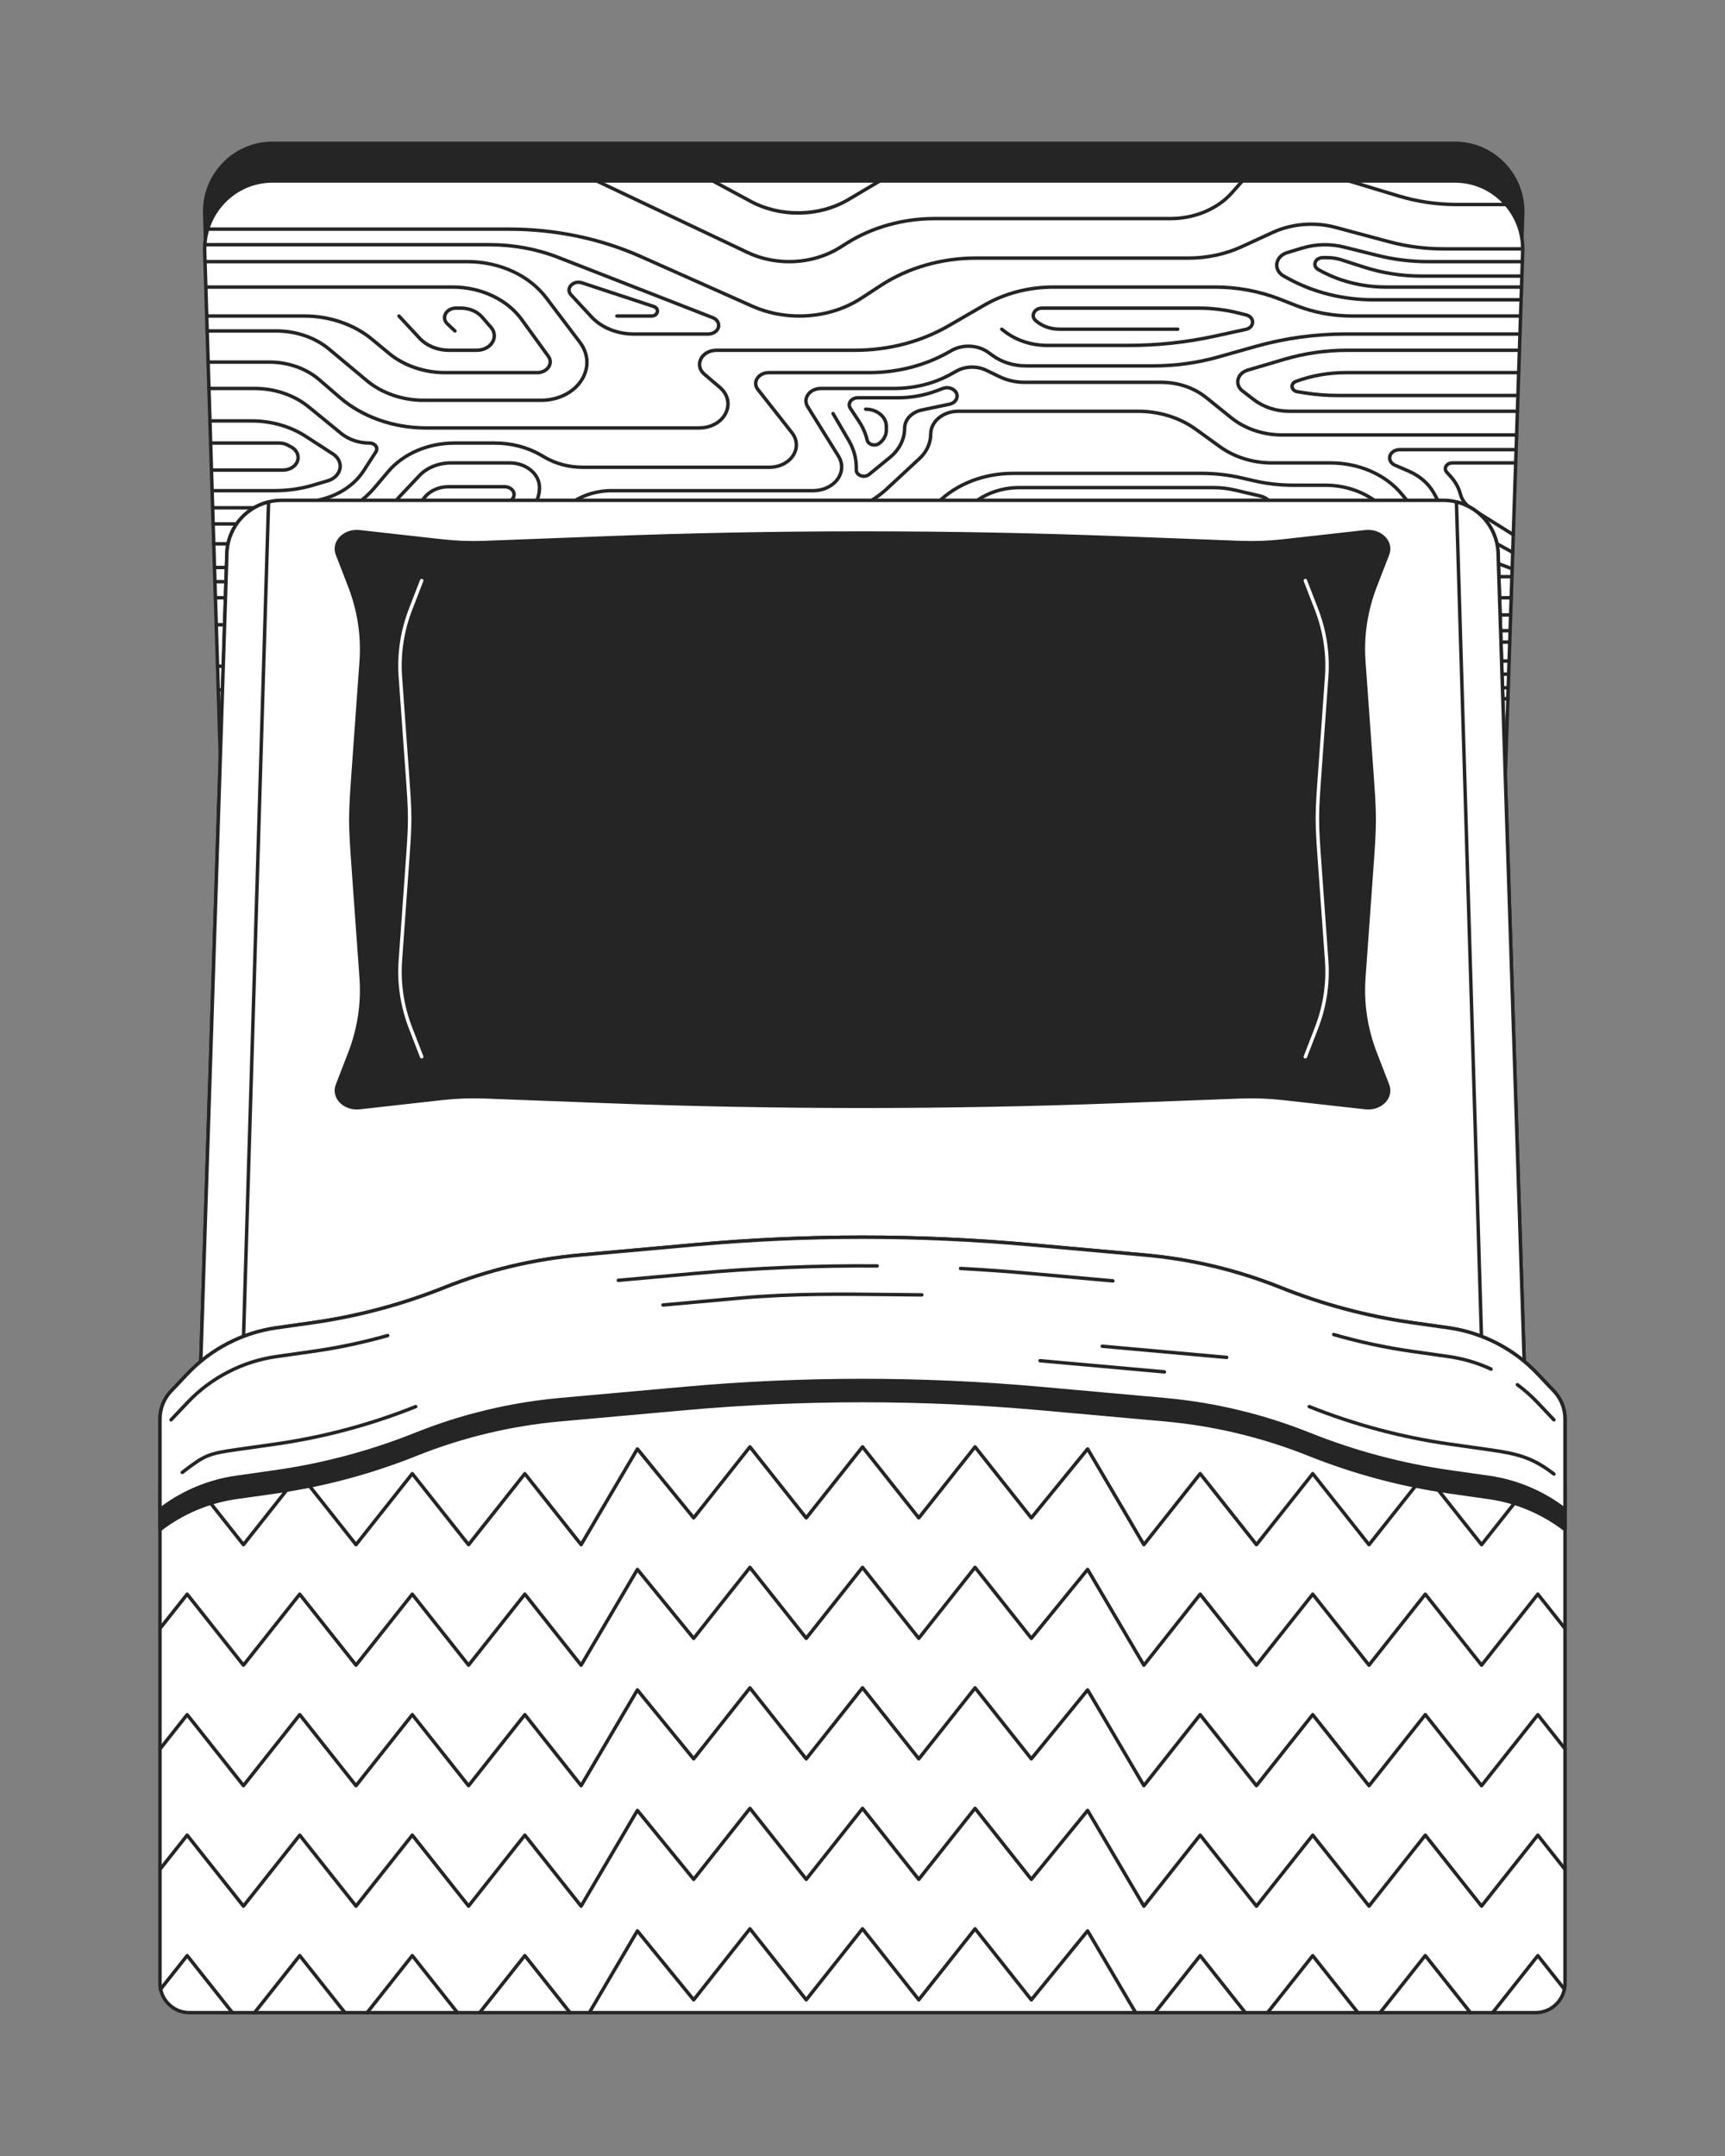 <?xml version="1.0" encoding="utf-8"?>
<svg xmlns="http://www.w3.org/2000/svg" enable-background="new 0 0 4000 5000" viewBox="0 0 4000 5000">
  <rect x="0" y="0" width="4000" height="5000" fill="#808080" stroke="none"/>
  <g>
    <g>
      <g>
        <g>
          <g>
            <path d="M3373.614,332.418H631.966c-88.838,0-160.07,73.933-157.307,163.273l39.467,1276.11h2974.443&#xD;&#xA;						l42.339-1275.75C3533.878,406.576,3462.592,332.418,3373.614,332.418z" fill="#262525"/>
            <path d="M3488.569,1775.801H514.126c-2.161,0-3.931-1.716-3.998-3.876L470.661,495.815&#xD;&#xA;						c-1.376-44.491,14.882-86.542,45.778-118.408c30.629-31.592,71.658-48.99,115.527-48.99h2741.647&#xD;&#xA;						c43.938,0,85.013,17.445,115.654,49.121c30.909,31.952,47.117,74.087,45.639,118.644l-42.339,1275.751&#xD;&#xA;						C3492.495,1774.09,3490.727,1775.801,3488.569,1775.801z M518.004,1767.801H3484.7l42.21-1271.883&#xD;&#xA;						c1.406-42.371-14.004-82.437-43.393-112.816c-29.121-30.104-68.152-46.684-109.904-46.684H631.966&#xD;&#xA;						c-41.686,0-80.674,16.535-109.784,46.558c-29.376,30.298-44.833,70.284-43.525,112.592L518.004,1767.801z" fill="#262525"/>
          </g>
          <g>
            <g>
              <path d="M3373.614,419.666H631.966c-88.838,0-160.07,73.933-157.307,163.273l39.467,1276.11h2974.443&#xD;&#xA;							l42.339-1275.75C3533.878,493.824,3462.592,419.666,3373.614,419.666z" fill="#fff"/>
              <path d="M3488.569,1863.05H514.126c-2.161,0-3.931-1.716-3.998-3.876L470.661,583.064&#xD;&#xA;							c-1.376-44.491,14.882-86.542,45.777-118.408c30.63-31.591,71.658-48.989,115.528-48.989h2741.647&#xD;&#xA;							c43.938,0,85.013,17.445,115.654,49.121c30.909,31.952,47.117,74.087,45.639,118.644l-42.339,1275.751&#xD;&#xA;							C3492.495,1861.339,3490.727,1863.05,3488.569,1863.05z M518.004,1855.05H3484.7l42.21-1271.883&#xD;&#xA;							c1.406-42.371-14.004-82.437-43.392-112.817c-29.122-30.104-68.153-46.683-109.905-46.683H631.966&#xD;&#xA;							c-41.686,0-80.675,16.535-109.784,46.558c-29.376,30.298-44.833,70.284-43.525,112.592L518.004,1855.05z" fill="#262525"/>
            </g>
            <g>
              <path d="M1853.801,736.875c-38.036,0-76.233-7.647-111.154-23.2l-258.428-115.099&#xD;&#xA;							c-92.794-41.329-197.547-63.174-302.934-63.174H482.627c-2.209,0-4-1.791-4-4s1.791-4,4-4h698.658&#xD;&#xA;							c106.5,0,212.378,22.084,306.189,63.866l258.428,115.099c79.974,35.619,177.702,28.557,248.971-17.99l46.157-30.146&#xD;&#xA;							c62.879-41.066,141.584-63.683,221.616-63.683h493.446c42.49,0,84.572-9.027,121.695-26.105l71.908-33.08&#xD;&#xA;							c45.114-20.753,99.135-25.106,148.21-11.942l124.25,33.329c40.627,10.898,82.884,16.424,125.597,16.424h183.246&#xD;&#xA;							c2.209,0,4,1.791,4,4c0,2.209-1.791,4-4,4h-183.246c-43.413,0-86.367-5.618-127.669-16.697l-124.25-33.329&#xD;&#xA;							c-47.303-12.689-99.349-8.503-142.794,11.484l-71.908,33.08c-38.165,17.557-81.403,26.837-125.039,26.837h-493.446&#xD;&#xA;							c-78.497,0-155.648,22.154-217.241,62.381l-46.158,30.146C1956.906,722.728,1905.509,736.875,1853.801,736.875z" fill="#262525"/>
              <path d="M1830.035,610.766c-33.8,0-67.715-7.173-98.354-21.703l-349.606-165.782&#xD;&#xA;							c-1.996-0.947-2.847-3.332-1.9-5.328c0.947-1.995,3.333-2.846,5.328-1.9l349.606,165.782&#xD;&#xA;							c66.43,31.501,148.828,27.199,209.919-10.964l18.473-11.54c58.21-36.362,130.398-56.388,203.269-56.388h547.303&#xD;&#xA;							c54.858,0,106.952-21.801,139.352-58.317l24.502-27.614c1.466-1.653,3.997-1.803,5.646-0.337&#xD;&#xA;							c1.653,1.466,1.804,3.995,0.338,5.647l-24.502,27.614c-33.895,38.201-88.226,61.008-145.336,61.008H2166.77&#xD;&#xA;							c-71.391,0-142.074,19.594-199.03,55.173l-18.473,11.54C1914.118,599.612,1872.168,610.766,1830.035,610.766z" fill="#262525"/>
              <path d="M1850.335,497.971c-39.595,0-77.967-9.425-111.263-27.367l-87.994-47.416&#xD;&#xA;							c-1.945-1.048-2.672-3.474-1.624-5.419c1.047-1.945,3.474-2.672,5.419-1.624l87.994,47.416&#xD;&#xA;							c67.486,36.365,156.812,34.728,222.275-4.075l72.982-43.26c1.903-1.126,4.354-0.499,5.481,1.401&#xD;&#xA;							c1.126,1.9,0.499,4.354-1.401,5.48l-72.983,43.26c-33.556,19.891-73.08,30.804-114.297,31.562&#xD;&#xA;							C1853.396,497.957,1851.861,497.971,1850.335,497.971z" fill="#262525"/>
              <path d="M3492.528,478.311h-113.999c-46.748,0-92.721-6.735-136.641-20.017l-115.066-34.798&#xD;&#xA;							c-2.114-0.639-3.31-2.872-2.671-4.986c0.64-2.115,2.869-3.311,4.987-2.671l115.066,34.798&#xD;&#xA;							c43.168,13.055,88.361,19.674,134.324,19.674h113.999c2.209,0,4,1.791,4,4S3494.737,478.311,3492.528,478.311z" fill="#262525"/>
              <path d="M1254.684,932.321H982.225c-49.868,0-98.641-16.845-133.812-46.216l-87.966-73.459&#xD;&#xA;							c-31.29-26.129-74.77-41.115-119.291-41.115H480.368c-2.209,0-4-1.791-4-4s1.791-4,4-4h160.787&#xD;&#xA;							c46.365,0,91.714,15.664,124.419,42.975l87.966,73.459c33.756,28.189,80.66,44.356,128.685,44.356h272.458&#xD;&#xA;							c41.688,0,78.854-20.57,94.684-52.403c12.45-25.036,9.561-52.648-7.927-75.755l-78.003-103.069&#xD;&#xA;							c-39.026-51.567-106.303-82.353-179.966-82.353H475.396c-2.209,0-4-1.791-4-4s1.791-4,4-4h608.076&#xD;&#xA;							c37.092,0,73.862,7.866,106.334,22.748c32.552,14.918,60.219,36.626,80.01,62.777l78.003,103.069&#xD;&#xA;							c19.389,25.62,22.564,56.289,8.711,84.146c-8.202,16.494-21.709,30.542-39.061,40.623&#xD;&#xA;							C1299.209,926.712,1277.498,932.321,1254.684,932.321z" fill="#262525"/>
              <path d="M1245.603,868.198h-212.981c-50.315,0-97.649-16.253-133.282-45.766l-39.435-32.662&#xD;&#xA;							c-40.591-33.619-96.844-52.9-154.336-52.9H480.368c-2.209,0-4-1.791-4-4s1.791-4,4-4h225.199&#xD;&#xA;							c29.728,0,58.732,4.779,86.207,14.204c27.514,9.439,52.153,23.077,73.232,40.535l39.435,32.662&#xD;&#xA;							c33.707,27.916,80.426,43.927,128.18,43.927h212.981c10.687,0,20.227-5.163,24.305-13.154&#xD;&#xA;							c3.118-6.109,2.539-12.643-1.631-18.397l-61.988-85.548c-32.795-45.26-92.875-73.376-156.792-73.376H477.22&#xD;&#xA;							c-2.209,0-4-1.791-4-4s1.791-4,4-4h572.276c32.748,0,65.131,7.067,93.649,20.438c28.602,13.41,52.677,32.858,69.622,56.244&#xD;&#xA;							l61.988,85.548c5.936,8.192,6.766,17.934,2.278,26.728C1271.519,861.486,1259.475,868.198,1245.603,868.198z" fill="#262525"/>
              <path d="M1105.566,816.29h-64.15c-28.136,0-54.154-10.641-71.383-29.195l-47.826-51.502&#xD;&#xA;							c-1.503-1.619-1.41-4.149,0.209-5.653c1.619-1.502,4.15-1.41,5.653,0.209l47.826,51.502&#xD;&#xA;							c15.489,16.68,39.983,26.638,65.521,26.638h64.15c15.472,0,28.954-7.638,34.346-19.46c4.18-9.162,2.563-19.041-4.434-27.102&#xD;&#xA;							l-20.658-23.8c-10.516-12.116-27.636-19.349-45.795-19.349h-11.575c-10.024,0-18.478,4.966-21.536,12.652&#xD;&#xA;							c-2.361,5.933-0.791,12.1,4.308,16.919l17.426,16.474c1.605,1.518,1.676,4.049,0.159,5.655&#xD;&#xA;							c-1.518,1.606-4.049,1.676-5.655,0.159l-17.426-16.474c-7.492-7.083-9.827-16.687-6.245-25.69&#xD;&#xA;							c4.277-10.75,15.648-17.695,28.969-17.695h11.575c20.445,0,39.823,8.264,51.837,22.105l20.658,23.8&#xD;&#xA;							c9.006,10.375,11.126,23.709,5.671,35.667C1140.501,806.814,1124.163,816.29,1105.566,816.29z" fill="#262525"/>
              <path d="M1620.85,996.443H987.65c-37.862,0-74.725-6.234-109.565-18.531&#xD;&#xA;							c-34.883-12.311-65.898-30.049-92.182-52.721l-48.468-41.807c-29.187-25.176-70.148-39.614-112.381-39.614H482.627&#xD;&#xA;							c-2.209,0-4-1.791-4-4s1.791-4,4-4h142.426c44.123,0,86.988,15.147,117.606,41.556l48.469,41.807&#xD;&#xA;							c51.065,44.047,122.695,69.31,196.522,69.31h633.199c28.491,0,52.235-14.486,60.491-36.904&#xD;&#xA;							c6.592-17.898,0.994-36.708-14.975-50.314l-35.587-30.325c-11.526-9.821-15.515-23.54-10.67-36.695&#xD;&#xA;							c5.798-15.743,22.136-25.915,41.625-25.915h320.64c77.312,0,151.653-19.377,214.986-56.037l82.968-48.024&#xD;&#xA;							c48.04-27.808,104.394-42.505,162.967-42.505h374.17c51.655,0,103.663,9.64,150.402,27.878l40.493,15.801&#xD;&#xA;							c39.349,15.354,83.146,23.469,126.657,23.469h390.929c2.209,0,4,1.791,4,4c0,2.209-1.791,4-4,4h-390.929&#xD;&#xA;							c-44.496,0-89.299-8.305-129.565-24.016l-40.493-15.801c-45.821-17.88-96.824-27.331-147.494-27.331h-374.17&#xD;&#xA;							c-57.168,0-112.135,14.326-158.959,41.429l-82.968,48.024c-64.549,37.364-140.276,57.113-218.994,57.113h-320.64&#xD;&#xA;							c-16.099,0-29.491,8.117-34.117,20.68c-3.692,10.025-0.648,20.173,8.352,27.842l35.587,30.325&#xD;&#xA;							c18.627,15.873,25.092,37.991,17.293,59.168C1679.42,979.903,1652.729,996.443,1620.85,996.443z" fill="#262525"/>
              <path d="M3527.193,699.24h-342.717c-70.597,0-139.089-17.006-198.072-49.179l-10.936-5.964&#xD;&#xA;							c-13.086-7.138-20.084-19.234-18.72-32.358c1.432-13.775,11.88-25.209,27.269-29.838l35.319-10.625&#xD;&#xA;							c31.155-9.373,65.795-10.187,97.54-2.292l79.393,19.744c37.389,9.298,76.144,14.013,115.188,14.013h218.698&#xD;&#xA;							c2.209,0,4,1.791,4,4s-1.791,4-4,4h-218.698c-39.694,0-79.099-4.794-117.119-14.25l-79.393-19.744&#xD;&#xA;							c-30.367-7.553-63.505-6.776-93.304,2.19l-35.319,10.625c-12.241,3.683-20.524,12.498-21.616,23.004&#xD;&#xA;							c-1.02,9.806,4.437,18.968,14.593,24.508l10.936,5.964c57.812,31.534,124.98,48.202,194.242,48.202h342.717&#xD;&#xA;							c2.209,0,4,1.791,4,4S3529.402,699.24,3527.193,699.24z" fill="#262525"/>
              <path d="M3528.173,669.723h-313.948c-57.117,0-112.165-14.217-159.191-41.114&#xD;&#xA;							c-7.884-4.509-11.473-12.233-9.366-20.159c1.974-7.427,9.464-14.921,21.747-14.921h11.117c11.206,0,22.189,1.707,32.644,5.073&#xD;&#xA;							l53.259,17.15c42.294,13.62,86.752,20.525,132.14,20.525h232.439c2.209,0,4,1.791,4,4s-1.791,4-4,4h-232.439&#xD;&#xA;							c-46.221,0-91.505-7.035-134.592-20.91l-53.259-17.15c-9.66-3.111-19.818-4.688-30.191-4.688h-11.117&#xD;&#xA;							c-8.034,0-12.828,4.508-14.016,8.976c-1.148,4.322,0.947,8.494,5.607,11.159c45.818,26.207,99.492,40.059,155.219,40.059&#xD;&#xA;							h313.948c2.209,0,4,1.791,4,4S3530.382,669.723,3528.173,669.723z" fill="#262525"/>
              <path d="M1642.431,778.63h-173.355c-39.105,0-76.708-15.387-100.59-41.161l-47.285-51.032&#xD;&#xA;							c-6.579-7.1-7.528-16.395-2.478-24.256c5.268-8.202,17.549-14.849,32.064-10.062l166.242,54.816&#xD;&#xA;							c9.169,3.023,12.291,10.497,11.316,16.563c-1.035,6.441-7.014,13.374-17.696,13.374h-80.152c-2.209,0-4-1.791-4-4s1.791-4,4-4&#xD;&#xA;							h80.152c6.031,0,9.267-3.336,9.797-6.642c0.549-3.416-1.665-6.293-5.922-7.697l-166.243-54.816&#xD;&#xA;							c-10-3.297-19.055,0.918-22.828,6.789c-3.074,4.786-2.486,10.069,1.615,14.495l47.285,51.032&#xD;&#xA;							c22.395,24.169,57.804,38.599,94.722,38.599h173.355c11.064,0,20.066-7.146,20.066-15.928c0-6.019-4.422-11.633-11.265-14.302&#xD;&#xA;							L1292.25,600.388c-48.36-18.862-102.186-28.832-155.657-28.832H475.396c-2.209,0-4-1.791-4-4s1.791-4,4-4h661.197&#xD;&#xA;							c54.456,0,109.286,10.159,158.564,29.378l358.983,140.011c9.937,3.876,16.358,12.416,16.358,21.755&#xD;&#xA;							C1670.498,767.896,1657.907,778.63,1642.431,778.63z" fill="#262525"/>
              <path d="M674.571,1218.964H495.635c-2.209,0-4-1.791-4-4s1.791-4,4-4h178.936&#xD;&#xA;							c75.797,0,146.973-30.625,190.396-81.92l32.155-37.985c35.8-42.292,94.323-67.54,156.549-67.54h93.529&#xD;&#xA;							c39.692,0,77.819,10.042,110.259,29.039l7.247,4.244c25.542,14.958,55.598,22.864,86.922,22.864h432.397&#xD;&#xA;							c32.282,0,58.545-21.439,58.545-47.791c0-9.159-3.211-18.081-9.287-25.801l-79.135-100.56&#xD;&#xA;							c-6.465-8.216-7.638-18.149-3.218-27.253c5.328-10.972,17.803-18.062,31.782-18.062h231.706&#xD;&#xA;							c66.801,0,131.049-16.724,185.796-48.363l3.461-1.999c27.622-15.964,64.687-14.319,90.127,4l10.738,7.732&#xD;&#xA;							c20.581,14.82,46.971,22.981,74.307,22.981h295.55c51.029,0,101.39-6.914,149.683-20.548l86.369-24.385&#xD;&#xA;							c68.123-19.233,139.155-28.986,211.123-28.986h402.986c2.209,0,4,1.791,4,4c0,2.209-1.791,4-4,4h-402.986&#xD;&#xA;							c-71.232,0-141.533,9.651-208.949,28.685l-86.369,24.385c-49.001,13.834-100.093,20.849-151.856,20.849h-295.55&#xD;&#xA;							c-29.001,0-57.05-8.697-78.981-24.489l-10.737-7.732c-22.972-16.541-56.465-18.007-81.451-3.566l-3.46,1.999&#xD;&#xA;							c-55.962,32.342-121.594,49.437-189.799,49.437h-231.706c-10.937,0-20.587,5.321-24.585,13.556&#xD;&#xA;							c-3.03,6.24-2.189,13.097,2.308,18.812l79.134,100.56c7.197,9.145,11,19.777,11,30.749c0,30.763-29.852,55.791-66.545,55.791&#xD;&#xA;							h-432.397c-32.743,0-64.198-8.286-90.964-23.96l-7.248-4.244c-31.215-18.28-67.944-27.942-106.216-27.942h-93.529&#xD;&#xA;							c-59.903,0-116.144,24.19-150.443,64.709l-32.155,37.985C826.149,1187.281,752.69,1218.964,674.571,1218.964z" fill="#262525"/>
              <path d="M2616.256,805.093h-187.161c-37.666,0-73.666-11.686-101.369-32.905l-7.283-5.578&#xD;&#xA;							c-1.754-1.343-2.087-3.854-0.744-5.608c1.344-1.754,3.854-2.086,5.607-0.744l7.284,5.579&#xD;&#xA;							c26.315,20.156,60.588,31.256,96.505,31.256h187.161c67.669,0,135.15-7.257,200.57-21.569l71.184-15.574&#xD;&#xA;							c7.512-1.643,12.426-6.661,12.52-12.783c0.074-4.795-3.016-10.715-11.907-12.948l-17.251-4.332&#xD;&#xA;							c-29.88-7.504-60.865-11.309-92.096-11.309h-362.608c-7.53,0-13.82,3.703-16.025,9.433c-1.676,4.354-0.422,8.852,3.439,12.34&#xD;&#xA;							c13.425,12.127,32.574,19.083,52.538,19.083h274.34c2.209,0,4,1.791,4,4s-1.791,4-4,4h-274.34&#xD;&#xA;							c-21.921,0-43.024-7.708-57.901-21.146c-6.356-5.742-8.429-13.648-5.542-21.149c3.402-8.845,12.624-14.56,23.491-14.56&#xD;&#xA;							h362.608c31.887,0,63.527,3.886,94.045,11.55l17.251,4.332c11.06,2.777,18.109,10.954,17.958,20.83&#xD;&#xA;							c-0.153,9.972-7.536,18.009-18.811,20.476l-71.184,15.574C2752.555,797.774,2684.498,805.093,2616.256,805.093z" fill="#262525"/>
              <path d="M602.766,1181.687H493.054c-2.209,0-4-1.791-4-4s1.791-4,4-4h109.712&#xD;&#xA;							c51.327,0,101.822-7.329,150.081-21.782c37.432-11.21,68.35-33.342,87.06-62.317l28.429-44.028&#xD;&#xA;							c1.651-2.558,1.778-5.404,0.357-8.014c-1.995-3.661-6.557-6.027-11.624-6.027c-25.875,0-50.296-8.318-68.763-23.423&#xD;&#xA;							l-74.77-61.157c-33.19-27.147-77.206-42.099-123.939-42.099H484.491c-2.209,0-4-1.791-4-4s1.791-4,4-4h105.105&#xD;&#xA;							c48.575,0,94.39,15.593,129.005,43.906l74.77,61.157c17.042,13.939,39.663,21.615,63.698,21.615&#xD;&#xA;							c8.076,0,15.222,3.909,18.649,10.2c2.845,5.225,2.604,11.122-0.662,16.18l-28.429,44.028&#xD;&#xA;							c-19.741,30.573-52.231,53.885-91.485,65.642C706.137,1174.245,654.871,1181.687,602.766,1181.687z" fill="#262525"/>
              <path d="M636.979,1141.929H493.054c-2.209,0-4-1.791-4-4s1.791-4,4-4h143.926&#xD;&#xA;							c30.256,0,60.03-4.299,88.495-12.778l33.569-10c15.448-4.602,25.827-16.639,25.827-29.954c0-9.743-5.405-18.83-14.829-24.93&#xD;&#xA;							l-63.728-41.257c-34.715-22.475-78.129-34.852-122.245-34.852h-97.248c-2.209,0-4-1.791-4-4s1.791-4,4-4h97.248&#xD;&#xA;							c45.64,0,90.598,12.833,126.593,36.136l63.728,41.257c11.572,7.492,18.481,19.322,18.481,31.646&#xD;&#xA;							c0,16.882-12.676,32-31.542,37.621l-33.569,10C698.552,1137.518,668.01,1141.929,636.979,1141.929z" fill="#262525"/>
              <path d="M656.131,1094.154H490.346c-2.209,0-4-1.791-4-4s1.791-4,4-4h165.785&#xD;&#xA;							c8.11,0,15.796-2.514,21.643-7.08c6.586-5.143,10.022-12.299,9.427-19.635c-0.63-7.771-5.59-14.746-13.609-19.138&#xD;&#xA;							l-8.121-4.448c-5.179-2.836-11.217-4.335-17.461-4.335H488.409c-2.209,0-4-1.791-4-4s1.791-4,4-4H648.01&#xD;&#xA;							c7.583,0,14.95,1.839,21.304,5.319l8.121,4.448c10.422,5.708,16.888,15.005,17.74,25.507&#xD;&#xA;							c0.817,10.067-3.731,19.758-12.477,26.588C675.452,1091.038,666.017,1094.154,656.131,1094.154z" fill="#262525"/>
              <path d="M1054.713,1299.754H842.229c-24.362,0-47.763-6.173-67.675-17.853&#xD;&#xA;							c-18.686-10.96-40.688-16.753-63.627-16.753H495.635c-2.209,0-4-1.791-4-4c0-2.209,1.791-4,4-4h215.292&#xD;&#xA;							c24.361,0,47.763,6.173,67.675,17.852c18.686,10.96,40.688,16.754,63.627,16.754h212.484&#xD;&#xA;							c67.054,0,130.745-21.021,179.339-59.192l82.486-64.792c27.782-21.823,64.129-33.841,102.348-33.841h466.554&#xD;&#xA;							c34.311,0,62.225-22.806,62.225-50.838c0-7.949-2.333-15.901-6.747-22.997l-71.571-115.063&#xD;&#xA;							c-5.734-9.218-6.03-19.892-0.812-29.282c6.48-11.663,19.966-18.908,35.194-18.908h170.072&#xD;&#xA;							c46.468,0,91.378-11.363,129.875-32.862l12.426-6.939c21.798-12.173,49.466-12.964,72.209-2.061l32.063,15.371&#xD;&#xA;							c16.704,8.008,35.749,12.241,55.076,12.241h316.52c40.32,0,78.464,12.854,107.404,36.194l58.124,46.875&#xD;&#xA;							c31.24,25.194,72.504,39.069,116.189,39.069h543.056c2.209,0,4,1.791,4,4s-1.791,4-4,4h-543.056&#xD;&#xA;							c-45.507,0-88.554-14.504-121.211-40.841l-58.124-46.875c-27.523-22.197-63.883-34.421-102.383-34.421h-316.52&#xD;&#xA;							c-20.517,0-40.758-4.505-58.535-13.027l-32.063-15.371c-20.124-9.649-45.581-8.929-64.85,1.832l-12.426,6.939&#xD;&#xA;							c-39.687,22.163-85.945,33.877-133.775,33.877H1903.73c-12.325,0-23.131,5.668-28.202,14.793&#xD;&#xA;							c-3.82,6.875-3.603,14.394,0.612,21.171l71.571,115.063c5.204,8.365,7.954,17.779,7.954,27.223&#xD;&#xA;							c0,32.444-31.503,58.838-70.225,58.838h-466.554c-36.435,0-71.027,11.412-97.406,32.132l-82.486,64.792&#xD;&#xA;							C1188.997,1278.125,1123.551,1299.754,1054.713,1299.754z" fill="#262525"/>
              <path d="M1035.134,1265.148H911.454c-25.314,0-50.253-5.603-72.121-16.204l-17.791-8.625&#xD;&#xA;							c-1.988-0.964-2.818-3.356-1.854-5.344c0.963-1.988,3.354-2.818,5.344-1.855l17.791,8.625&#xD;&#xA;							c20.787,10.077,44.519,15.403,68.631,15.403h123.681c47.545,0,93.16-12.027,131.91-34.781l35.697-20.96&#xD;&#xA;							c27.737-16.287,44.296-42.713,44.296-70.69c0-29.306-29.166-53.148-65.016-53.148h-136.38&#xD;&#xA;							c-27.319,0-53.626,10.594-70.372,28.338l-48.697,51.604c-5.494,5.822-6.956,13.077-4.012,19.904&#xD;&#xA;							c3.824,8.865,13.791,14.593,25.393,14.593h105.431c35.738,0,71.086-7.657,102.224-22.142l23.665-11.009&#xD;&#xA;							c5.406-2.515,8.764-7.131,8.764-12.047c0-7.708-7.945-13.979-17.711-13.979h-130.728c-20.36,0-39.347,8.235-50.79,22.03&#xD;&#xA;							l-12.485,15.051c-1.41,1.7-3.932,1.936-5.632,0.525c-1.7-1.41-1.936-3.932-0.525-5.632l12.485-15.051&#xD;&#xA;							c12.945-15.605,34.233-24.922,56.947-24.922h130.728c14.177,0,25.711,9.859,25.711,21.979c0,8.062-5.131,15.458-13.39,19.3&#xD;&#xA;							l-23.665,11.009c-32.187,14.974-68.702,22.888-105.598,22.888H947.955c-14.799,0-27.649-7.625-32.739-19.425&#xD;&#xA;							c-4.206-9.752-2.135-20.43,5.539-28.562l48.697-51.604c18.5-19.604,46.27-30.848,76.19-30.848h136.38&#xD;&#xA;							c40.261,0,73.016,27.431,73.016,61.148c0,30.845-18.036,59.85-48.246,77.589l-35.697,20.96&#xD;&#xA;							C1131.117,1252.74,1084.103,1265.148,1035.134,1265.148z" fill="#262525"/>
              <path d="M3518.613,957.766h-528.598c-31.598,0-61.78-9.827-84.988-27.671l-26.107-20.074&#xD;&#xA;							c-9.733-7.484-14.321-18.521-12.273-29.523c2.272-12.212,11.851-21.934,25.621-26.006l84.647-25.031&#xD;&#xA;							c47.507-14.047,97.169-21.17,147.607-21.17h398.786c2.209,0,4,1.791,4,4s-1.791,4-4,4h-398.786&#xD;&#xA;							c-49.67,0-98.569,7.012-145.339,20.842l-84.647,25.031c-10.828,3.202-18.313,10.603-20.024,19.797&#xD;&#xA;							c-1.509,8.105,1.876,16.021,9.285,21.718l26.107,20.074c21.816,16.775,50.268,26.013,80.111,26.013h528.598&#xD;&#xA;							c2.209,0,4,1.791,4,4S3520.822,957.766,3518.613,957.766z" fill="#262525"/>
              <path d="M3519.83,921.125h-418.754c-25.584,0-51.297-2.029-76.424-6.031l-16.78-2.672&#xD;&#xA;							c-8.657-1.379-14.97-7.407-15.708-15c-0.71-7.294,3.862-13.855,11.647-16.714c37.061-13.608,76.402-20.508,116.933-20.508&#xD;&#xA;							h400.842c2.209,0,4,1.791,4,4s-1.791,4-4,4h-400.842c-39.586,0-78,6.735-114.175,20.018c-4.392,1.612-6.8,4.764-6.443,8.43&#xD;&#xA;							c0.294,3.018,2.828,6.891,9.004,7.875l16.78,2.672c24.713,3.936,50.002,5.932,75.166,5.932h418.754c2.209,0,4,1.791,4,4&#xD;&#xA;							S3522.039,921.125,3519.83,921.125z" fill="#262525"/>
              <path d="M1090.233,1372.019H854.048c-20.835,0-40.853-5.281-57.887-15.273l-5.563-3.263&#xD;&#xA;							c-37.222-21.833-81.029-33.373-126.685-33.373H499.507c-2.209,0-4-1.791-4-4c0-2.209,1.791-4,4-4h164.406&#xD;&#xA;							c47.078,0,92.285,11.92,130.733,34.472l5.562,3.262c15.809,9.273,34.426,14.174,53.84,14.174h236.185&#xD;&#xA;							c61.412,0,121.04-20.972,163.593-57.538l79.771-68.547c30.955-26.6,74.243-41.855,118.766-41.855h425.205&#xD;&#xA;							c67.183,0,131.331-23.77,175.996-65.214l75.691-70.233c16.063-14.905,24.91-34.061,24.91-53.939&#xD;&#xA;							c0-31.39,30.467-56.927,67.916-56.927h416.824c49.89,0,98.102,14.971,135.755,42.154l56.713,40.945&#xD;&#xA;							c32.782,23.668,74.824,36.703,118.381,36.703h135.409c67.244,0,130.098,27.504,168.134,73.573l56.752,68.735&#xD;&#xA;							c24.762,29.991,59.383,53.067,100.12,66.733c0.046,0.016,0.092,0.032,0.138,0.049l97.59,36.762&#xD;&#xA;							c2.067,0.779,3.112,3.086,2.333,5.153c-0.778,2.067-3.084,3.112-5.153,2.333l-97.517-36.735&#xD;&#xA;							c-42.129-14.145-77.978-38.073-103.681-69.203l-56.751-68.735c-36.533-44.249-97.081-70.666-161.965-70.666h-135.409&#xD;&#xA;							c-45.225,0-88.93-13.572-123.064-38.216l-56.713-40.945c-36.301-26.208-82.85-40.641-131.071-40.641h-416.824&#xD;&#xA;							c-33.038,0-59.916,21.948-59.916,48.927c0,22.128-9.755,43.367-27.469,59.803l-75.691,70.233&#xD;&#xA;							c-46.128,42.802-112.259,67.35-181.438,67.35h-425.205c-42.639,0-84.027,14.551-113.552,39.923l-79.771,68.548&#xD;&#xA;							C1215.058,1350.343,1153.53,1372.019,1090.233,1372.019z" fill="#262525"/>
              <path d="M3507.749,1285.024c-0.646,0-1.303-0.158-1.911-0.489l-115.666-63.059&#xD;&#xA;							c-25.06-13.033-44.778-31.83-56.956-54.323l-11.328-20.925c-11.557-21.347-31.774-39.081-56.929-49.936l-31.718-13.688&#xD;&#xA;							c-9.156-3.952-14.845-11.861-14.845-20.643c0-12.757,12.162-23.136,27.11-23.136h267.256c2.209,0,4,1.791,4,4s-1.791,4-4,4&#xD;&#xA;							h-267.256c-10.537,0-19.11,6.79-19.11,15.136c0,5.537,3.837,10.632,10.015,13.297l31.718,13.688&#xD;&#xA;							c26.796,11.563,48.387,30.554,60.794,53.473l11.328,20.925c11.413,21.082,29.977,38.742,53.682,51.07l115.735,63.096&#xD;&#xA;							c1.939,1.058,2.654,3.487,1.597,5.427C3510.539,1284.269,3509.166,1285.023,3507.749,1285.024z" fill="#262525"/>
              <path d="M3509.109,1244.04c-0.724,0-1.456-0.196-2.115-0.608l-96.486-60.271&#xD;&#xA;							c-14.065-8.514-23.916-21.068-27.69-35.321l-0.275-1.04c-3.708-14.003-10.838-26.954-21.191-38.492l-9.584-10.68&#xD;&#xA;							c-4.361-4.859-5.438-11.178-2.885-16.902c3.025-6.778,10.424-11.158,18.849-11.158h145.032c2.209,0,4,1.791,4,4s-1.791,4-4,4&#xD;&#xA;							H3367.73c-5.272,0-9.803,2.52-11.543,6.418c-1.267,2.839-0.723,5.786,1.533,8.299l9.583,10.68&#xD;&#xA;							c11.208,12.489,18.938,26.548,22.973,41.787l0.275,1.04c3.24,12.239,11.816,23.09,24.146,30.555l96.534,60.3&#xD;&#xA;							c1.874,1.17,2.443,3.638,1.273,5.512C3511.747,1243.373,3510.443,1244.04,3509.109,1244.04z" fill="#262525"/>
              <path d="M2003.11,1108.392c-3.576,0-7.185-0.767-10.498-2.337c-6.905-3.273-11.027-9.315-11.027-16.162&#xD;&#xA;							v-6.036c0-20.605-5.741-41.314-16.602-59.886l-36.717-62.789c-1.115-1.907-0.473-4.357,1.434-5.472&#xD;&#xA;							c1.909-1.115,4.357-0.473,5.472,1.434l36.717,62.789c11.576,19.796,17.695,41.901,17.695,63.924v6.036&#xD;&#xA;							c0,5.301,4.513,8.013,6.454,8.933c4.631,2.195,11.622,2.514,16.801-1.721l48.289-39.486&#xD;&#xA;							c20.672-16.904,32.528-40.329,32.528-64.267c0-22.043,17.77-41.154,43.213-46.475l63.956-13.374&#xD;&#xA;							c8.548-1.787,14.519-7.916,14.519-14.903c0-4.504-2.363-8.619-6.653-11.585c-5.941-4.108-14.022-5.001-21.095-2.333&#xD;&#xA;							l-13.69,5.167c-29.313,11.063-60.504,16.672-92.703,16.672h-92.042c-6.474,0-12.076,2.939-14.62,7.671&#xD;&#xA;							c-1.835,3.413-1.639,7.12,0.554,10.437l20.199,30.561c9.227,13.96,15.778,28.966,19.472,44.601&#xD;&#xA;							c0.755,3.193,3.358,5.823,7.144,7.213c4.88,1.792,10.35,1.112,14.277-1.779c9.573-7.046,15.064-17.092,15.064-27.56v-8.987&#xD;&#xA;							c0-19.682-19.71-35.695-43.938-35.695c-2.209,0-4-1.791-4-4s1.791-4,4-4c28.639,0,51.938,19.602,51.938,43.695v8.987&#xD;&#xA;							c0,13.039-6.678,25.433-18.322,34.003c-6.062,4.462-14.409,5.553-21.778,2.844c-6.352-2.333-10.787-7.029-12.17-12.882&#xD;&#xA;							c-3.478-14.717-9.654-28.857-18.36-42.03l-20.199-30.561c-3.836-5.805-4.174-12.598-0.926-18.637&#xD;&#xA;							c3.941-7.329,12.243-11.882,21.666-11.882h92.042c31.231,0,61.471-5.436,89.879-16.157l13.69-5.167&#xD;&#xA;							c9.492-3.583,20.4-2.341,28.469,3.238c6.421,4.439,10.104,11.061,10.104,18.165c0,10.814-8.587,20.163-20.882,22.734&#xD;&#xA;							l-63.956,13.374c-21.696,4.537-36.85,20.427-36.85,38.644c0,26.348-12.926,52.029-35.464,70.46l-48.289,39.486&#xD;&#xA;							C2013.803,1106.653,2008.494,1108.392,2003.11,1108.392z" fill="#262525"/>
              <path d="M781.59,1604.082H506.167c-2.209,0-4-1.791-4-4s1.791-4,4-4H781.59&#xD;&#xA;							c57.5,0,111.972-20.644,149.45-56.638l119.586-114.854c20.885-20.06,51.147-31.564,83.026-31.564h31.508&#xD;&#xA;							c34.258,0,66.631-10.858,91.155-30.573l103.569-83.263c31.152-25.044,72.177-38.837,115.518-38.837h540.416&#xD;&#xA;							c49.576,0,96.172-18.046,127.839-49.512l28.621-28.44c43.884-43.605,108.301-68.615,176.735-68.615h436.648&#xD;&#xA;							c31.698,0,63.263,3.552,93.814,10.558l30.06,6.893c29.025,6.656,59.015,10.03,89.134,10.03h74.283&#xD;&#xA;							c51.217,0,99.973,18.342,133.767,50.324l33.409,31.617c20.604,19.498,35.568,43.103,43.278,68.265l5.338,17.42&#xD;&#xA;							c8.045,26.254,36.742,44.59,69.785,44.59h147.293c2.209,0,4,1.791,4,4s-1.791,4-4,4h-147.293&#xD;&#xA;							c-36.527,0-68.369-20.662-77.434-50.247l-5.338-17.42c-7.306-23.843-21.527-46.249-41.129-64.798l-33.408-31.617&#xD;&#xA;							c-32.324-30.59-79.076-48.134-128.269-48.134h-74.283c-30.72,0-61.311-3.442-90.922-10.232l-30.06-6.893&#xD;&#xA;							c-29.967-6.872-60.929-10.356-92.026-10.356h-436.648c-66.338,0-128.7,24.162-171.097,66.29l-28.621,28.44&#xD;&#xA;							c-33.154,32.943-81.805,51.837-133.478,51.837h-540.416c-41.524,0-80.769,13.166-110.505,37.072l-103.569,83.263&#xD;&#xA;							c-25.94,20.854-60.092,32.338-96.167,32.338h-31.508c-29.833,0-58.075,10.691-77.484,29.333l-119.586,114.854&#xD;&#xA;							C897.628,1582.625,841.136,1604.082,781.59,1604.082z" fill="#262525"/>
              <path d="M797.778,1549.12h-293.36c-2.209,0-4-1.791-4-4s1.791-4,4-4h293.36&#xD;&#xA;							c47.241,0,92.381-16.671,123.846-45.739l61.099-56.445c4.765-4.401,6.27-10.062,4.131-15.53&#xD;&#xA;							c-2.778-7.102-10.565-11.691-19.839-11.691h-86.418c-27.309,0-53.785-6.619-76.565-19.141l-30.85-16.957&#xD;&#xA;							c-26.997-14.839-58.411-22.682-90.848-22.682H499.507c-2.209,0-4-1.791-4-4s1.791-4,4-4h182.827&#xD;&#xA;							c33.78,0,66.528,8.186,94.702,23.671l30.85,16.957c21.604,11.875,46.747,18.151,72.712,18.151h86.418&#xD;&#xA;							c12.59,0,23.302,6.585,27.289,16.776c3.354,8.572,1.054,17.664-6.152,24.321l-61.099,56.445&#xD;&#xA;							C894.126,1531.674,847.008,1549.12,797.778,1549.12z" fill="#262525"/>
              <path d="M801.627,1515.532h-49.659c-25.904,0-50.123-10.649-64.784-28.485l-0.967-1.177&#xD;&#xA;							c-16.951-20.623-45.147-32.934-75.425-32.934H501.384c-2.209,0-4-1.791-4-4s1.791-4,4-4h109.409&#xD;&#xA;							c32.645,0,63.151,13.403,81.604,35.854l0.967,1.177c13.159,16.008,35.066,25.565,58.604,25.565h49.659&#xD;&#xA;							c29.729,0,57.708-11.923,74.844-31.894c2.698-3.145,3.295-6.811,1.68-10.325c-2.177-4.737-7.695-7.797-14.059-7.797h-21.498&#xD;&#xA;							c-25.18,0-49.492-7.597-68.458-21.392l-28.105-20.442c-22.469-16.342-51.349-25.342-81.318-25.342H499.507&#xD;&#xA;							c-2.209,0-4-1.791-4-4s1.791-4,4-4h165.206c31.647,0,62.198,9.543,86.024,26.873l28.106,20.442&#xD;&#xA;							c17.609,12.808,40.25,19.861,63.752,19.861h21.498c9.479,0,17.85,4.89,21.328,12.457c2.909,6.329,1.833,13.385-2.878,18.875&#xD;&#xA;							C863.907,1502.565,833.658,1515.532,801.627,1515.532z" fill="#262525"/>
              <path d="M3019.826,1728.471c-15.39,0-30.929-2.255-45.958-6.876l-227.101-69.836&#xD;&#xA;							c-35.375-10.878-59.143-39.365-59.143-70.887c0-32.96,25.218-61.865,62.751-71.926l244.139-65.443&#xD;&#xA;							c53.142-14.244,108.404-21.467,164.253-21.467h344.173c2.209,0,4,1.791,4,4s-1.791,4-4,4h-344.173&#xD;&#xA;							c-55.149,0-109.716,7.131-162.182,21.194l-244.138,65.443c-33.988,9.11-56.823,34.91-56.823,64.199&#xD;&#xA;							c0,27.987,21.498,53.402,53.494,63.241l227.101,69.836c44.451,13.669,93.572,5.555,128.194-21.176l43.526-33.606&#xD;&#xA;							c35.685-27.553,82.169-42.728,130.89-42.728h217.684c2.209,0,4,1.791,4,4s-1.791,4-4,4H3278.83&#xD;&#xA;							c-46.961,0-91.708,14.582-126.001,41.06l-43.526,33.606C3084.402,1718.329,3052.456,1728.47,3019.826,1728.471z" fill="#262525"/>
              <path d="M1179.317,1707.371c-25.81,0-51.627-2.589-76.786-7.816L953.547,1668.6&#xD;&#xA;							c-53.271-11.068-108.13-16.68-163.053-16.68H509.045c-2.209,0-4-1.791-4-4s1.791-4,4-4h281.449&#xD;&#xA;							c55.469,0,110.875,5.668,164.681,16.848l148.983,30.955c65.993,13.712,136.69,8.887,199.069-13.585l114.05-41.087&#xD;&#xA;							c99.684-35.912,164.095-117.116,164.095-206.876v-40.78c0-53.838,52.523-97.639,117.084-97.639h304.906&#xD;&#xA;							c47.835,0,94.747,10.868,135.665,31.429l30.501,15.327c33.211,16.689,71.314,25.51,110.19,25.51h452.675&#xD;&#xA;							c91.872,0,179.06-36.6,233.226-97.905l57.248-64.791c15.29-17.305,39.797-27.637,65.555-27.637&#xD;&#xA;							c23.831,0,46.386,8.667,61.881,23.779l40.941,39.927c22.668,22.107,35.152,50.304,35.152,79.398&#xD;&#xA;							c0,36.144,35.884,65.549,79.99,65.549h197.911c2.209,0,4,1.791,4,4s-1.791,4-4,4h-197.911&#xD;&#xA;							c-48.518,0-87.99-32.994-87.99-73.549c0-26.919-11.627-53.083-32.738-73.671l-40.941-39.927&#xD;&#xA;							c-14.014-13.667-34.532-21.506-56.295-21.506c-23.499,0-45.765,9.321-59.56,24.934l-57.248,64.791&#xD;&#xA;							c-27.44,31.058-63.826,56.667-105.224,74.062c-41.331,17.367-87.667,26.546-133.997,26.546h-452.675&#xD;&#xA;							c-40.117,0-79.463-9.116-113.782-26.361l-30.501-15.327c-39.809-20.004-85.479-30.577-132.073-30.577h-304.906&#xD;&#xA;							c-60.149,0-109.084,40.212-109.084,89.639v40.78c0,93.176-66.487,177.333-169.384,214.403l-114.049,41.087&#xD;&#xA;							C1265.979,1700.059,1222.671,1707.371,1179.317,1707.371z" fill="#262525"/>
              <path d="M1165.943,1650.455c-26.01,0-52.056-3.394-77.186-10.217l-133.655-36.295&#xD;&#xA;							c-2.132-0.579-3.391-2.777-2.812-4.909c0.58-2.132,2.777-3.391,4.909-2.812l133.655,36.295&#xD;&#xA;							c55.636,15.109,115.924,12.938,169.758-6.113l124.416-44.027c48.843-17.284,86.525-51.028,103.386-92.581l54.312-133.851&#xD;&#xA;							c3.941-9.712,2.794-19.986-3.229-28.929c-7.942-11.793-23.101-19.12-39.561-19.12h-19.772&#xD;&#xA;							c-31.237,0-61.728,9.008-85.855,25.366l-120.659,81.802c-28.058,19.022-63.451,29.498-99.659,29.498h-15.916&#xD;&#xA;							c-30.184,0-58.341,11.1-77.253,30.452l-42.756,43.753c-8.266,8.458-11.398,19.333-8.593,29.836&#xD;&#xA;							c3.301,12.361,14.041,22.214,28.729,26.357l35.241,9.941c46.028,12.984,95.766,10.99,140.052-5.618l116.963-43.857&#xD;&#xA;							c45.789-17.169,80.941-49.636,96.446-89.077l23.585-59.996c2.648-6.737,1.788-13.851-2.422-20.03&#xD;&#xA;							c-5.628-8.259-16.338-13.39-27.952-13.39c-8.465,0-16.443,2.663-22.463,7.499l-117.997,94.783&#xD;&#xA;							c-30.444,24.455-70.526,37.923-112.863,37.923h-39.432c-10.631,0-20.652,4.577-26.151,11.944l-7.024,9.409&#xD;&#xA;							c-4.492,6.018-5.582,13.012-3.069,19.696c3.104,8.256,11.122,14.5,21.446,16.702c22.304,4.757,46.154,3.078,67.155-4.728&#xD;&#xA;							l182.677-67.898c2.072-0.768,4.374,0.286,5.143,2.356c0.77,2.071-0.285,4.374-2.356,5.143l-182.677,67.898&#xD;&#xA;							c-22.406,8.329-47.838,10.123-71.611,5.053c-13.004-2.774-23.196-10.89-27.265-21.71c-3.456-9.189-1.944-19.139,4.146-27.298&#xD;&#xA;							l7.024-9.409c7.085-9.492,19.258-15.158,32.562-15.158h39.432c40.521,0,78.824-12.842,107.853-36.16l117.997-94.783&#xD;&#xA;							c7.436-5.973,17.192-9.262,27.473-9.262c14.438,0,27.359,6.312,34.563,16.885c5.663,8.311,6.85,18.32,3.257,27.462&#xD;&#xA;							l-23.585,59.996c-16.332,41.546-53.175,75.677-101.083,93.641l-116.963,43.857c-45.871,17.199-97.377,19.27-145.033,5.826&#xD;&#xA;							l-35.241-9.941c-17.432-4.917-30.249-16.877-34.286-31.992c-3.552-13.299,0.312-26.964,10.601-37.493l42.756-43.752&#xD;&#xA;							c20.408-20.883,50.651-32.861,82.975-32.861h15.916c34.624,0,68.422-9.986,95.169-28.12l120.659-81.802&#xD;&#xA;							c25.438-17.246,57.523-26.744,90.344-26.744h19.772c19.375,0,36.645,8.468,46.196,22.651&#xD;&#xA;							c7.447,11.058,8.907,24.328,4.006,36.406l-54.312,133.851c-17.721,43.671-57.132,79.068-108.13,97.115l-124.416,44.027&#xD;&#xA;							C1232.25,1644.927,1199.129,1650.455,1165.943,1650.455z" fill="#262525"/>
              <path d="M2730.779,1323.164h-431.958c-31.263,0-61.759-9.115-85.87-25.666l-23.883-16.394&#xD;&#xA;							c-9.743-6.688-15.708-16.607-16.364-27.214c-0.646-10.441,3.694-20.352,12.221-27.908l66.508-58.937&#xD;&#xA;							c28.814-25.535,69.493-40.179,111.604-40.179h451.854c16.386,0,32.692,1.867,48.469,5.55l58.83,13.733&#xD;&#xA;							c17.7,4.131,30.728,16.177,33.999,31.436c2.932,13.668-2.613,27.395-14.831,36.717l-92.653,70.695&#xD;&#xA;							C2816.449,1309.609,2774.569,1323.164,2730.779,1323.164z M2363.037,1134.867c-40.183,0-78.927,13.911-106.298,38.167&#xD;&#xA;							l-66.508,58.937c-6.645,5.887-10.032,13.497-9.542,21.426c0.511,8.252,5.094,15.75,12.906,21.112l0,0l23.883,16.394&#xD;&#xA;							c22.792,15.645,51.68,24.261,81.343,24.261h431.958c42.047,0,82.203-12.972,113.072-36.525l92.653-70.695&#xD;&#xA;							c9.838-7.506,14.161-17.959,11.862-28.68c-2.615-12.2-13.343-21.903-27.995-25.323l-58.83-13.733&#xD;&#xA;							c-15.181-3.543-30.876-5.34-46.65-5.34H2363.037z" fill="#262525"/>
              <path d="M2714.714,1292.12h-405.775c-23.648,0-45.914-7.652-62.693-21.547l-15.651-12.959&#xD;&#xA;							c-1.702-1.409-1.939-3.931-0.53-5.632c1.41-1.702,3.931-1.938,5.632-0.53l15.651,12.959&#xD;&#xA;							c15.126,12.526,36.117,19.709,57.592,19.709h405.775c32.683,0,64.703-9.309,90.16-26.213l77.371-51.375&#xD;&#xA;							c6.77-4.494,10.651-11.103,10.651-18.129c0-12.963-13.109-23.51-29.223-23.51h-508.145c-19.797,0-38.92,6.798-52.466,18.651&#xD;&#xA;							l-9.686,8.476c-4.788,4.19-7.281,9.608-7.021,15.256c0.268,5.825,3.399,11.196,8.819,15.123l5.483,3.973&#xD;&#xA;							c15.162,10.986,34.643,17.036,54.853,17.036h352.264c20.512,0,40.591-5.844,56.538-16.455l37.354-24.855&#xD;&#xA;							c2.516-1.674,3.959-4.077,3.959-6.592c0-4.813-5.102-8.729-11.372-8.729H2389.86c-9.222,0-17.82,3.682-23.002,9.85&#xD;&#xA;							c-2.086,2.483-2.531,5.359-1.256,8.098c1.767,3.792,6.237,6.241,11.39,6.241h326.925c2.209,0,4,1.791,4,4s-1.791,4-4,4&#xD;&#xA;							h-326.925c-8.249,0-15.566-4.264-18.641-10.862c-2.588-5.553-1.697-11.767,2.382-16.622&#xD;&#xA;							c6.683-7.955,17.571-12.704,29.127-12.704h404.394c10.682,0,19.372,7.504,19.372,16.729c0,5.239-2.743,10.069-7.527,13.252&#xD;&#xA;							l-37.354,24.855c-17.246,11.475-38.898,17.795-60.97,17.795h-352.264c-21.883,0-43.03-6.59-59.546-18.557l-5.483-3.973&#xD;&#xA;							c-7.325-5.307-11.741-13.046-12.118-21.233c-0.374-8.131,3.087-15.817,9.746-21.645l9.686-8.476&#xD;&#xA;							c14.982-13.111,36.026-20.631,57.733-20.631h508.145c20.524,0,37.223,14.135,37.223,31.51c0,9.754-5.186,18.791-14.226,24.794&#xD;&#xA;							l-77.371,51.375C2782.545,1282.337,2748.954,1292.12,2714.714,1292.12z" fill="#262525"/>
              <path d="M2996.683,1678.021c-16.138,0-32.35-2.588-47.669-7.868l-167.241-57.646&#xD;&#xA;							c-16.87-5.815-27.771-19.521-27.771-34.916c0-16.781,13.353-31.702,32.47-36.284l280.256-67.177&#xD;&#xA;							c42.777-10.254,87.047-15.453,131.579-15.453h303.419c2.209,0,4,1.791,4,4s-1.791,4-4,4h-303.419&#xD;&#xA;							c-43.904,0-87.547,5.125-129.714,15.232l-280.256,67.177c-15.506,3.717-26.335,15.438-26.335,28.505&#xD;&#xA;							c0,11.931,8.784,22.667,22.379,27.353l167.241,57.646c38.711,13.345,83.408,8.524,116.646-12.578l50.987-32.368&#xD;&#xA;							c27.071-17.187,60.74-26.651,94.805-26.651h283.292c2.209,0,4,1.791,4,4s-1.791,4-4,4H3214.06&#xD;&#xA;							c-32.565,0-64.711,9.022-90.518,25.405l-50.987,32.368C3050.492,1670.772,3023.691,1678.021,2996.683,1678.021z" fill="#262525"/>
              <path d="M2989.4,1644.732c-12.905,0-25.865-2.243-37.997-6.808l-114.855-43.216&#xD;&#xA;							c-8.267-3.11-13.119-9.871-12.662-17.643c0.464-7.917,6.472-14.444,15.303-16.629l243.63-60.288&#xD;&#xA;							c40.247-9.959,81.951-15.009,123.952-15.009h294.075c2.209,0,4,1.791,4,4s-1.791,4-4,4h-294.075&#xD;&#xA;							c-41.354,0-82.411,4.971-122.03,14.775l-243.63,60.288c-6.502,1.609-9.036,5.876-9.239,9.333&#xD;&#xA;							c-0.247,4.207,2.555,7.828,7.493,9.686l114.855,43.216c28.071,10.561,60.906,7.723,85.691-7.409l49.791-30.398&#xD;&#xA;							c35.563-21.712,77.694-33.189,121.835-33.189h286.793c2.209,0,4,1.791,4,4s-1.791,4-4,4h-286.793&#xD;&#xA;							c-42.061,0-83.849,11.371-117.667,32.017l-49.791,30.398C3027.978,1639.686,3008.752,1644.732,2989.4,1644.732z" fill="#262525"/>
              <path d="M2999.258,1608.885c-9.16,0-18.316-2.284-26.272-6.845l-8.765-5.024&#xD;&#xA;							c-6.81-3.904-10.35-10.672-9.238-17.665c1.192-7.504,7.479-13.502,16.015-15.28l115.665-24.093&#xD;&#xA;							c35.269-7.346,71.59-11.071,107.954-11.071h304.727c2.209,0,4,1.791,4,4s-1.791,4-4,4h-304.727&#xD;&#xA;							c-35.817,0-71.59,3.668-106.323,10.903l-115.665,24.093c-6.376,1.328-9.214,5.367-9.744,8.704&#xD;&#xA;							c-0.595,3.74,1.343,7.192,5.315,9.469l8.765,5.024c13.148,7.538,30.898,7.633,44.168,0.24l47.084-26.233&#xD;&#xA;							c1.935-1.075,4.368-0.381,5.441,1.547c1.075,1.93,0.383,4.366-1.547,5.441l-47.084,26.233&#xD;&#xA;							C3017.177,1606.702,3008.215,1608.885,2999.258,1608.885z" fill="#262525"/>
              <path d="M1520.227,1860.191c-1.047,0-2.092-0.408-2.877-1.221l-11.405-11.805&#xD;&#xA;							c-18.952-19.617-47.291-30.868-77.75-30.868h-331.357c-30.976,0-61.058-9.166-84.706-25.81l-85.908-60.462&#xD;&#xA;							c-28.667-20.175-65.207-31.287-102.889-31.287H509.045c-2.209,0-4-1.791-4-4s1.791-4,4-4h314.289&#xD;&#xA;							c39.316,0,77.491,11.629,107.494,32.745l85.908,60.462c22.312,15.703,50.759,24.352,80.102,24.352h331.357&#xD;&#xA;							c32.617,0,63.053,12.141,83.504,33.309l11.405,11.805c1.535,1.589,1.491,4.121-0.098,5.656&#xD;&#xA;							C1522.229,1859.818,1521.227,1860.191,1520.227,1860.191z" fill="#262525"/>
              <path d="M1009.509,1860.192c-1.481,0-2.904-0.826-3.597-2.246l-9.754-19.978&#xD;&#xA;							c-4.84-9.913-13.107-18.325-23.909-24.328l-46.331-25.749c-34.854-19.371-75.484-29.61-117.497-29.61H510.907&#xD;&#xA;							c-2.209,0-4-1.791-4-4s1.791-4,4-4h297.515c43.369,0,85.342,10.587,121.383,30.618l46.33,25.749&#xD;&#xA;							c12.24,6.802,21.649,16.419,27.211,27.811l9.754,19.978c0.969,1.985,0.146,4.38-1.839,5.349&#xD;&#xA;							C1010.696,1860.061,1010.098,1860.192,1009.509,1860.192z" fill="#262525"/>
              <path d="M823.289,1860.191c-1.14,0-2.271-0.484-3.062-1.424l-14.654-17.412&#xD;&#xA;							c-16.926-20.111-44.792-32.118-74.543-32.118H512.462c-2.209,0-4-1.791-4-4s1.791-4,4-4h218.566&#xD;&#xA;							c32.082,0,62.237,13.072,80.665,34.967l14.654,17.412c1.422,1.69,1.206,4.213-0.485,5.636&#xD;&#xA;							C825.113,1859.883,824.198,1860.191,823.289,1860.191z" fill="#262525"/>
              <path d="M2958.779,1860.192c-0.558,0-1.125-0.117-1.665-0.365l-85.62-39.286&#xD;&#xA;							c-17.126-7.858-27.765-22.948-27.765-39.381c0-15.042-9.839-29.223-25.678-37.007l-157.769-77.538&#xD;&#xA;							c-22.181-10.901-35.96-31.072-35.96-52.639v-45.334c0-23.352,16.229-44.955,41.343-55.037l93.233-37.428&#xD;&#xA;							c6.328-2.541,10.904-7.149,12.555-12.644l2.999-9.992c1.451-4.833,0.5-9.846-2.678-14.118&#xD;&#xA;							c-4.374-5.879-12.056-9.389-20.549-9.389h-473.392c-38.846,0-77.271-8.358-111.125-24.172l-43.654-20.392&#xD;&#xA;							c-31.672-14.793-67.644-22.613-104.028-22.613h-289.296c-26.076,0-48.526,15.874-52.222,36.925l-19.521,111.179&#xD;&#xA;							c-6.825,38.866-30.684,73.98-67.182,98.875l-67.649,46.142c-49.217,33.57-108.559,55.345-171.612,62.971l-124.545,15.063&#xD;&#xA;							c-6.938,0.839-12.494,4.681-14.502,10.028c-1.575,4.196-0.656,8.495,2.588,12.105l8.389,9.335&#xD;&#xA;							c3.367,3.747,8.825,5.984,14.599,5.984h226.409c42.559,0,81.428,19.439,101.441,50.732l20.36,31.838&#xD;&#xA;							c1.19,1.861,0.646,4.335-1.215,5.525c-1.862,1.192-4.334,0.646-5.524-1.214l-20.361-31.838&#xD;&#xA;							c-18.557-29.017-54.844-47.043-94.701-47.043h-226.409c-8.007,0-15.689-3.229-20.549-8.636l-8.389-9.335&#xD;&#xA;							c-5.261-5.854-6.765-13.24-4.127-20.265c3.061-8.151,11.119-13.96,21.031-15.159l124.545-15.063&#xD;&#xA;							c61.787-7.473,119.903-28.786,168.065-61.637l67.649-46.141c34.701-23.668,57.362-56.928,63.81-93.65l19.521-111.179&#xD;&#xA;							c2.144-12.209,9.475-23.339,20.641-31.339c10.984-7.869,24.999-12.202,39.461-12.202h289.296&#xD;&#xA;							c37.547,0,74.689,8.08,107.413,23.365l43.655,20.392c32.801,15.321,70.056,23.42,107.739,23.42h473.392&#xD;&#xA;							c11.011,0,21.092,4.715,26.967,12.614c4.726,6.351,6.118,13.877,3.922,21.192l-2.999,9.992&#xD;&#xA;							c-2.354,7.84-8.637,14.316-17.236,17.768l-93.233,37.428c-22.065,8.858-36.323,27.547-36.323,47.613v45.334&#xD;&#xA;							c0,18.495,12.065,35.914,31.489,45.459l157.769,77.538c18.596,9.14,30.148,26.071,30.148,44.187&#xD;&#xA;							c0,13.268,8.852,25.572,23.101,32.11l85.62,39.286c2.008,0.921,2.889,3.296,1.968,5.304&#xD;&#xA;							C2961.744,1859.326,2960.295,1860.192,2958.779,1860.192z" fill="#262525"/>
              <path d="M3026.57,1860.191c-0.761,0-1.53-0.217-2.211-0.67l-61.622-40.984&#xD;&#xA;							c-16.935-11.263-29.032-27.156-34.065-44.753l-2.287-7.995c-1.671-5.843-0.158-11.88,4.15-16.565&#xD;&#xA;							c5.443-5.916,14.145-8.54,22.716-6.849l69.809,13.791c29.53,5.834,61.018,1.297,86.394-12.444l58.981-31.942&#xD;&#xA;							c34.347-18.6,75.408-25.194,115.617-18.567c0.038,0.006,0.077,0.013,0.115,0.021l209.188,40.772&#xD;&#xA;							c2.168,0.423,3.583,2.523,3.16,4.691c-0.422,2.168-2.508,3.588-4.691,3.161l-209.128-40.761&#xD;&#xA;							c-38.452-6.325-77.675-0.033-110.45,17.717l-58.982,31.943c-26.986,14.614-60.429,19.446-91.754,13.258l-69.809-13.791&#xD;&#xA;							c-5.767-1.139-11.762,0.595-15.276,4.417c-1.398,1.52-3.562,4.703-2.348,8.949l2.287,7.995&#xD;&#xA;							c4.511,15.771,15.45,30.081,30.804,40.292l61.622,40.984c1.84,1.223,2.339,3.706,1.116,5.546&#xD;&#xA;							C3029.135,1859.564,3027.864,1860.191,3026.57,1860.191z" fill="#262525"/>
              <path d="M3111.389,1860.191c-1.153,0-2.297-0.496-3.088-1.456L3088.731,1835&#xD;&#xA;							c-4.792-5.811-5.8-13.209-2.696-19.789c3.729-7.909,12.574-13.02,22.533-13.02h50.67c17.635,0,34.315-6.991,44.619-18.7&#xD;&#xA;							l10.714-12.175c20.147-22.894,55.674-33.044,88.402-25.264c0.045,0.011,0.091,0.022,0.136,0.035l188.421,51.869&#xD;&#xA;							c2.13,0.586,3.382,2.788,2.795,4.918c-0.586,2.13-2.786,3.383-4.918,2.795l-188.353-51.85&#xD;&#xA;							c-29.913-7.088-62.245,2.064-80.478,22.782l-10.714,12.175c-11.8,13.409-30.726,21.415-50.625,21.415h-50.67&#xD;&#xA;							c-6.877,0-12.882,3.31-15.298,8.432c-1.8,3.818-1.221,7.827,1.633,11.288l19.569,23.736c1.405,1.705,1.163,4.226-0.541,5.631&#xD;&#xA;							C3113.187,1859.892,3112.285,1860.191,3111.389,1860.191z" fill="#262525"/>
              <path d="M1711.972,1860.191c-1.972,0-3.688-1.458-3.959-3.466l-4.422-32.821&#xD;&#xA;							c-5.228-38.807-30.286-74.167-68.749-97.015c-7.571-4.497-11.395-11.867-10.226-19.712c1.25-8.391,7.91-15.045,17.383-17.367&#xD;&#xA;							l47.878-11.735c21.671-5.312,44.646-5.499,66.441-0.539l251.574,57.25c45.181,10.282,91.851,15.495,138.711,15.495h147.096&#xD;&#xA;							c35.551,0,69.574,12.618,93.347,34.619l2.831,2.619c14.268,13.205,34.78,20.778,56.278,20.778h83.641&#xD;&#xA;							c23.212,0,45.122,9.427,58.608,25.217l17.149,20.079c1.435,1.68,1.235,4.205-0.444,5.639c-1.68,1.434-4.205,1.235-5.64-0.444&#xD;&#xA;							l-17.149-20.079c-11.986-14.034-31.622-22.413-52.524-22.413h-83.641c-23.489,0-45.982-8.349-61.712-22.907l-2.831-2.619&#xD;&#xA;							c-22.312-20.648-54.354-32.49-87.913-32.49h-147.096c-47.457,0-94.724-5.28-140.486-15.694l-251.574-57.25&#xD;&#xA;							c-20.588-4.686-42.29-4.51-62.761,0.508l-47.878,11.735c-6.255,1.533-10.613,5.662-11.375,10.775&#xD;&#xA;							c-0.683,4.586,1.649,8.835,6.399,11.656c40.577,24.103,67.036,61.581,72.592,102.824l4.422,32.821&#xD;&#xA;							c0.295,2.189-1.241,4.204-3.43,4.499C1712.33,1860.18,1712.15,1860.191,1711.972,1860.191z" fill="#262525"/>
              <path d="M1625.864,1820.877c-10.704,0-20.922-4.32-27.335-11.557&#xD;&#xA;							c-32.124-36.248-83.799-57.888-138.232-57.888h-144.727c-2.209,0-4-1.791-4-4s1.791-4,4-4h144.727&#xD;&#xA;							c56.687,0,110.601,22.647,144.22,60.582c4.918,5.549,12.898,8.863,21.348,8.863c9.842,0,18.776-4.389,23.315-11.455&#xD;&#xA;							c3.366-5.238,3.822-11.18,1.286-16.731l-2.77-6.062c-4.846-10.604-11.573-20.527-19.994-29.492l-49.249-52.428&#xD;&#xA;							c-13.766-14.655-38.301-19.072-58.337-10.5l-47.513,20.325c-3.723,1.593-5.564,4.403-4.926,7.519&#xD;&#xA;							c0.647,3.16,3.891,6.349,9.676,6.349h50.825c23.845,0,46.635,9.505,60.963,25.425l29.934,33.26&#xD;&#xA;							c1.478,1.642,1.345,4.171-0.297,5.649c-1.642,1.478-4.171,1.345-5.649-0.297l-29.934-33.26&#xD;&#xA;							c-12.836-14.262-33.403-22.777-55.017-22.777h-50.825c-8.774,0-15.976-5.24-17.514-12.743&#xD;&#xA;							c-1.416-6.907,2.359-13.375,9.617-16.48l47.513-20.325c23.017-9.847,51.327-4.642,67.315,12.377l49.249,52.428&#xD;&#xA;							c9.018,9.601,16.231,20.247,21.439,31.644l2.77,6.063c3.654,7.996,2.986,16.882-1.832,24.381&#xD;&#xA;							C1649.913,1815.08,1638.4,1820.877,1625.864,1820.877z" fill="#262525"/>
              <path d="M2219.35,1860.192c-1.413,0-2.782-0.75-3.51-2.075l-3.44-6.263&#xD;&#xA;							c-14.223-25.889-45.758-42.617-80.34-42.617h-124.846c-28.355,0-55.595-8.682-76.7-24.446l-13.57-10.136&#xD;&#xA;							c-14.528-10.851-32.369-18.285-51.594-21.497l-107.401-17.943c-7.375-1.233-13.029,2.151-15.357,6.05&#xD;&#xA;							c-1.126,1.886-2.526,5.679,0.744,9.893l12.635,16.281c11.228,14.468,17.162,31.234,17.162,48.485v40.268c0,2.209-1.791,4-4,4&#xD;&#xA;							s-4-1.791-4-4v-40.268c0-15.458-5.354-30.528-15.482-43.58l-12.635-16.281c-4.45-5.734-4.934-12.799-1.293-18.898&#xD;&#xA;							c4.473-7.492,13.933-11.447,23.545-9.84l107.401,17.943c20.478,3.421,39.518,11.367,55.062,22.979l13.57,10.136&#xD;&#xA;							c19.732,14.739,45.271,22.855,71.913,22.855h124.846c37.457,0,71.744,18.356,87.352,46.766l3.44,6.263&#xD;&#xA;							c1.063,1.936,0.356,4.368-1.58,5.432C2220.661,1860.032,2220,1860.191,2219.35,1860.192z" fill="#262525"/>
              <path d="M2278.009,1860.192c-1.682,0-3.246-1.068-3.8-2.753l-8.436-25.695&#xD;&#xA;							c-2.551-7.771-8.59-14.411-17.003-18.695c-6.342-3.229-9.623-9.164-8.563-15.487c1.141-6.807,6.93-11.911,14.748-13.004&#xD;&#xA;							l20.676-2.891c18.33-2.564,36.756,3.523,48.081,15.886l1.929,2.106c13.343,14.562,32.785,24.013,54.746,26.611l53.291,6.304&#xD;&#xA;							c10.019,1.185,19.531,3.942,28.273,8.195l24.309,11.827c1.986,0.966,2.813,3.36,1.847,5.347&#xD;&#xA;							c-0.967,1.986-3.36,2.813-5.347,1.847l-24.309-11.826c-7.935-3.86-16.586-6.365-25.713-7.445l-53.291-6.304&#xD;&#xA;							c-23.864-2.823-45.068-13.176-59.705-29.152l-1.929-2.106c-9.572-10.448-25.305-15.573-41.075-13.367l-20.676,2.891&#xD;&#xA;							c-5.209,0.729-7.547,3.905-7.966,6.404c-0.475,2.836,1.094,5.401,4.305,7.036c10.31,5.25,17.758,13.535,20.974,23.329&#xD;&#xA;							l8.436,25.695c0.688,2.099-0.454,4.359-2.553,5.048C2278.844,1860.127,2278.423,1860.192,2278.009,1860.192z" fill="#262525"/>
              <path d="M1649.281,1665.642c-1.4,0-2.81-0.083-4.218-0.251c-12.307-1.469-22.107-9.081-24.966-19.393&#xD;&#xA;							c-2.53-9.125,0.821-18.342,8.963-24.658l37.831-29.344c24.336-18.877,40.478-44.256,45.451-71.462l13.351-73.045&#xD;&#xA;							c4.798-26.249,31.267-45.3,62.938-45.3h252.119c28.432,0,56.345,6.431,80.721,18.597l61.515,30.705&#xD;&#xA;							c33.433,16.688,71.751,25.508,110.814,25.508h285.265c10.859,0,20.574,5.532,24.749,14.093&#xD;&#xA;							c3.447,7.068,2.524,15.101-2.467,21.488c-11.095,14.2-16.96,30.616-16.96,47.473v11.023c0,27.461-26.607,49.802-59.312,49.802&#xD;&#xA;							h-373.97c-44.113,0-86.227-15.72-115.54-43.13l-77.908-72.846c-17.486-16.35-42.699-25.727-69.175-25.727h-50.377&#xD;&#xA;							c-26.674,0-48.376,17.662-48.376,39.37v0.516c0,41.621-24.028,81.184-64.275,105.83l-58.71,35.953&#xD;&#xA;							C1661.605,1663.988,1655.527,1665.642,1649.281,1665.642z M1631.511,1624.5l2.452,3.161&#xD;&#xA;							c-5.569,4.32-7.813,10.225-6.157,16.199c1.989,7.171,9.135,12.505,18.206,13.587c5.825,0.693,11.86-0.554,16.553-3.427&#xD;&#xA;							l58.71-35.953c37.854-23.181,60.453-60.193,60.453-99.008v-0.516c0-26.12,25.29-47.37,56.376-47.37h50.377&#xD;&#xA;							c28.483,0,55.688,10.163,74.639,27.883l77.908,72.846c27.848,26.04,67.97,40.974,110.076,40.974h373.97&#xD;&#xA;							c28.294,0,51.312-18.752,51.312-41.802v-11.023c0-18.659,6.451-36.778,18.657-52.398c3.154-4.038,3.716-8.674,1.579-13.056&#xD;&#xA;							c-2.844-5.831-9.736-9.599-17.559-9.599h-285.265c-40.297,0-79.852-9.111-114.387-26.35l-61.515-30.705&#xD;&#xA;							c-23.272-11.616-49.95-17.755-77.148-17.755H1788.63c-27.357,0-51.032,16.654-55.068,38.739l-13.351,73.045&#xD;&#xA;							c-5.328,29.146-22.522,56.259-48.417,76.345l-37.831,29.344L1631.511,1624.5z" fill="#262525"/>
              <path d="M2665.202,1860.191c-1.319,0-2.61-0.652-3.374-1.845l-13.643-21.333&#xD;&#xA;							c-22.701-35.497-67.063-57.548-115.775-57.548h-31.012c-28.737,0-55.809-12.766-70.649-33.315&#xD;&#xA;							c-7.904-10.947-22.494-17.748-38.076-17.748h-258.313c-39.47,0-78.027-6.24-114.602-18.546l-177.871-59.846&#xD;&#xA;							c-14.099-4.743-24.7-14.491-29.085-26.743c-3.787-10.581-2.503-21.795,3.614-31.577l14.296-22.86&#xD;&#xA;							c10.689-17.092,31.64-27.71,54.677-27.71h24.926c14.627,0,28.818,4.365,39.958,12.292l62.897,44.753&#xD;&#xA;							c53.899,38.352,122.756,59.473,193.884,59.473h284.236c48.861,0,96.706,11.203,138.361,32.398l140.588,71.533&#xD;&#xA;							c13.872,7.058,22.489,19.943,22.489,33.628c0,14.781,8.178,28.515,22.437,37.679l31.039,19.949&#xD;&#xA;							c1.858,1.194,2.396,3.669,1.202,5.527c-1.195,1.858-3.668,2.396-5.528,1.202l-31.039-19.949&#xD;&#xA;							c-16.35-10.509-26.11-27.11-26.11-44.409c0-10.82-6.773-20.727-18.117-26.499l-140.587-71.533&#xD;&#xA;							c-40.537-20.626-87.128-31.528-134.734-31.528h-284.236c-72.776,0-143.279-21.647-198.522-60.955l-62.896-44.753&#xD;&#xA;							c-9.798-6.971-22.342-10.811-35.321-10.811h-24.926c-20.302,0-38.654,9.178-47.894,23.953l-14.296,22.86&#xD;&#xA;							c-4.792,7.662-5.809,16.412-2.865,24.639c3.555,9.933,12.34,17.899,24.104,21.857l177.871,59.846&#xD;&#xA;							c35.751,12.029,73.45,18.128,112.051,18.128h258.313c18.105,0,35.181,8.071,44.562,21.064&#xD;&#xA;							c13.363,18.504,37.949,29.999,64.163,29.999h31.012c51.414,0,98.358,23.465,122.516,61.239l13.643,21.332&#xD;&#xA;							c1.189,1.861,0.646,4.335-1.215,5.525C2666.686,1859.988,2665.939,1860.191,2665.202,1860.191z" fill="#262525"/>
              <path d="M2969.073,1420.083c-7.949,0-15.248-3.913-18.744-10.424&#xD;&#xA;							c-3.459-6.442-2.229-13.79,3.211-19.177c1.98-1.962,4.493-3.556,7.265-4.607l46.852-17.768&#xD;&#xA;							c21.202-8.041,38.215-22.079,47.905-39.53l18.76-33.787c2.842-5.118,8.183-8.684,14.652-9.784&#xD;&#xA;							c6.958-1.185,14.044,0.717,18.952,5.084l7.372,6.558c8.191,7.286,13.995,16.288,16.786,26.034&#xD;&#xA;							c2.67,9.327,1.241,19.133-4.021,27.613c-6.452,10.397-17.959,17.789-31.568,20.281l-7.522,1.377&#xD;&#xA;							c-2.177,0.395-4.257-1.041-4.655-3.214c-0.397-2.173,1.041-4.257,3.214-4.655l7.522-1.377&#xD;&#xA;							c11.395-2.086,20.948-8.148,26.213-16.631c4.058-6.537,5.168-14.063,3.127-21.192c-2.372-8.285-7.355-15.981-14.411-22.258&#xD;&#xA;							l-7.372-6.558c-3.111-2.768-7.706-3.955-12.295-3.175c-4.062,0.691-7.343,2.798-8.999,5.781l-18.76,33.787&#xD;&#xA;							c-10.606,19.101-29.096,34.417-52.063,43.126l-46.851,17.768c-1.733,0.657-3.279,1.629-4.472,2.811&#xD;&#xA;							c-3.979,3.941-2.831,7.774-1.792,9.709c2.091,3.896,7.702,7.389,15.073,5.859l52.812-10.982&#xD;&#xA;							c29.521-6.139,59.921-9.251,90.354-9.251h69.028c5.414,0,10.122-2.579,11.994-6.571c1.36-2.9,0.903-5.949-1.288-8.584&#xD;&#xA;							l-15.171-18.245c-3.879-4.666-7.058-9.726-9.448-15.042l-24.167-53.733c-7.44-16.542-20.966-30.375-39.114-40.001&#xD;&#xA;							c-19.51-10.348-45.51-5.08-56.774,11.508l-40.445,59.558c-14.128,20.805-35.259,37.293-61.107,47.683l-77.468,31.139&#xD;&#xA;							c-2.049,0.821-4.38-0.169-5.203-2.22c-0.824-2.05,0.169-4.379,2.219-5.203l77.468-31.139&#xD;&#xA;							c24.368-9.794,44.242-25.27,57.473-44.754l40.445-59.558c13.45-19.805,44.2-26.252,67.142-14.082&#xD;&#xA;							c19.733,10.467,34.486,25.609,42.663,43.788l24.167,53.733c2.094,4.656,4.887,9.101,8.303,13.209l15.171,18.245&#xD;&#xA;							c4.163,5.007,5.053,11.398,2.38,17.097c-3.185,6.788-10.735,11.173-19.237,11.173h-69.028&#xD;&#xA;							c-29.888,0-59.739,3.056-88.726,9.083l-52.812,10.982C2972.402,1419.915,2970.724,1420.083,2969.073,1420.083z" fill="#262525"/>
            </g>
          </g>
        </g>
        <g>
          <g>
            <path d="M3449.913,4613.626H550.087c-70.376,0-127.427-57.051-127.427-127.427l103.319-3198.504&#xD;&#xA;						c0-70.376,57.051-127.427,127.427-127.427h2693.188c70.376,0,127.427,57.051,127.427,127.427L3577.34,4486.2&#xD;&#xA;						C3577.34,4556.576,3520.289,4613.626,3449.913,4613.626z" fill="#fff"/>
            <path d="M3449.913,4617.627H550.087c-72.469,0-131.427-58.958-131.427-131.428&#xD;&#xA;						c0-0.043,0.001-0.086,0.002-0.129l103.317-3198.449c0.043-72.433,58.984-131.352,131.427-131.352h2693.188&#xD;&#xA;						c72.443,0,131.385,58.919,131.428,131.352l103.317,3198.449c0.001,0.043,0.002,0.086,0.002,0.129&#xD;&#xA;						C3581.341,4558.669,3522.383,4617.627,3449.913,4617.627z M426.66,4486.271c0.041,68.023,55.395,123.356,123.427,123.356&#xD;&#xA;						h2899.826c68.033,0,123.388-55.333,123.428-123.356l-103.317-3198.445c-0.001-0.043-0.002-0.086-0.002-0.129&#xD;&#xA;						c0-68.058-55.37-123.427-123.428-123.427H653.406c-68.058,0-123.427,55.369-123.427,123.427c0,0.043-0.001,0.086-0.002,0.129&#xD;&#xA;						L426.66,4486.271z" fill="#262525"/>
          </g>
          <g>
            <g>
              <path d="M622.753,1164.004c-55.566,13.727-96.773,63.888-96.773,123.69L422.66,4486.201&#xD;&#xA;							c0,59.802,41.208,109.963,96.773,123.69L622.753,1164.004z" fill="#fff"/>
              <path d="M519.433,4613.892c-0.32,0-0.642-0.038-0.959-0.116&#xD;&#xA;							c-58.769-14.519-99.814-66.979-99.814-127.574c0-0.043,0-0.086,0.002-0.129l103.317-3198.438&#xD;&#xA;							c0.025-60.572,41.063-113,99.814-127.514c1.213-0.302,2.499-0.015,3.472,0.771c0.973,0.786,1.522,1.982,1.485,3.232&#xD;&#xA;							L523.432,4610.012c-0.037,1.208-0.617,2.335-1.58,3.066C521.149,4613.611,520.298,4613.892,519.433,4613.892z&#xD;&#xA;							 M426.66,4486.259c0.027,55.214,36.339,103.229,88.927,118.46l103.006-3435.452c-52.441,15.335-88.614,63.295-88.614,118.427&#xD;&#xA;							c0,0.043,0,0.086-0.002,0.129L426.66,4486.259z" fill="#262525"/>
            </g>
            <g>
              <path d="M3377.248,1164.004c55.566,13.727,96.774,63.888,96.774,123.69l103.319,3198.507&#xD;&#xA;							c0,59.802-41.208,109.963-96.773,123.69L3377.248,1164.004z" fill="#fff"/>
              <path d="M3480.566,4613.892c-0.865,0-1.716-0.28-2.419-0.813c-0.963-0.731-1.543-1.858-1.579-3.066&#xD;&#xA;							L3373.25,1164.123c-0.038-1.25,0.512-2.446,1.485-3.232c0.973-0.786,2.258-1.073,3.472-0.771&#xD;&#xA;							c58.744,14.512,99.779,66.937,99.814,127.499l103.317,3198.453c0.001,0.043,0.002,0.086,0.002,0.129&#xD;&#xA;							c0,60.596-41.046,113.056-99.815,127.574C3481.209,4613.854,3480.887,4613.892,3480.566,4613.892z M3381.407,1169.267&#xD;&#xA;							l103.006,3435.453c52.587-15.231,88.9-63.247,88.928-118.461l-103.317-3198.436c-0.001-0.043-0.002-0.086-0.002-0.129&#xD;&#xA;							C3470.021,1232.562,3433.849,1184.603,3381.407,1169.267z" fill="#262525"/>
            </g>
          </g>
        </g>
        <g>
          <g>
            <path d="M3189.171,2443.091c-21.896-56.557-30.95-116.091-26.687-175.479l15.498-215.869&#xD;&#xA;						c11.375-158.428,11.375-143.221,0-301.649l-15.495-215.827c-4.264-59.388,4.79-118.922,26.686-175.478l28.466-73.526&#xD;&#xA;						c10.842-27.998-16.695-55.949-51.305-52.072l-191.136,21.401c-32.829,3.676-65.98,4.891-99.063,3.63l-281.55-10.729&#xD;&#xA;						c-396.187-15.106-792.98-15.106-1189.168,0l-281.53,10.729c-33.084,1.261-66.235,0.046-99.065-3.63l-191.136-21.401&#xD;&#xA;						c-34.61-3.878-62.147,24.074-51.305,52.072l28.451,73.487c21.896,56.557,30.949,116.091,26.685,175.479l-15.498,215.865&#xD;&#xA;						c-11.374,158.428-11.374,143.221,0,301.649l15.501,215.907c4.264,59.389-4.79,118.923-26.686,175.48l-28.452,73.491&#xD;&#xA;						c-10.841,28.002,16.695,55.949,51.305,52.072l191.178-21.406c32.802-3.673,65.924-4.888,98.98-3.633l281.573,10.695&#xD;&#xA;						c396.188,15.101,792.98,15.101,1189.168,0l281.592-10.695c33.055-1.255,66.177-0.04,98.978,3.633l191.179,21.406&#xD;&#xA;						c34.61,3.877,62.147-24.069,51.305-52.072L3189.171,2443.091z" fill="#262525"/>
            <path d="M3172.714,2573.05c-2.26,0-4.537-0.126-6.826-0.382l-191.179-21.406&#xD;&#xA;						c-32.516-3.641-65.615-4.854-98.382-3.611l-281.592,10.695c-394.637,15.042-794.833,15.042-1189.472,0l-281.572-10.695&#xD;&#xA;						c-32.774-1.243-65.874-0.028-98.383,3.611l-191.178,21.406c-19.69,2.206-38.717-5.247-49.658-19.448&#xD;&#xA;						c-8.692-11.283-10.815-25.149-5.822-38.044l28.452-73.491c21.775-56.242,30.667-114.7,26.427-173.75l-16.995-236.656&#xD;&#xA;						c-9.402-130.361-9.402-130.361,0-260.723l16.992-236.614c4.24-59.048-4.651-117.505-26.426-173.749l-28.451-73.487&#xD;&#xA;						c-4.992-12.893-2.87-26.759,5.823-38.042c10.942-14.202,29.97-21.654,49.658-19.45l191.135,21.401&#xD;&#xA;						c32.544,3.643,65.673,4.857,98.467,3.608l281.53-10.729c394.639-15.046,794.835-15.046,1189.473,0l281.55,10.729&#xD;&#xA;						c32.791,1.249,65.921,0.035,98.465-3.608l191.137-21.401c19.684-2.207,38.716,5.246,49.657,19.449&#xD;&#xA;						c8.693,11.283,10.815,25.149,5.823,38.042l-28.465,73.525c-21.775,56.243-30.666,114.7-26.428,173.749l16.99,236.576&#xD;&#xA;						c9.403,130.362,9.403,130.362,0,260.723l-16.992,236.618c-4.239,59.049,4.652,117.506,26.428,173.749l28.467,73.529&#xD;&#xA;						c4.992,12.895,2.87,26.762-5.823,38.044C3205.876,2565.77,3189.888,2573.05,3172.714,2573.05z M2901.292,2539.178&#xD;&#xA;						c24.842,0,49.737,1.382,74.308,4.134l191.179,21.406c16.92,1.894,33.184-4.381,42.43-16.381&#xD;&#xA;						c7.047-9.146,8.717-19.897,4.699-30.272l-28.467-73.529c-22.204-57.353-31.271-116.975-26.945-177.21l15.496-215.868&#xD;&#xA;						l1.495-20.752c9.361-129.786,9.361-129.786,0-259.572l-1.495-20.752l-15.494-215.827&#xD;&#xA;						c-4.325-60.235,4.741-119.857,26.945-177.209l28.465-73.526c4.018-10.374,2.349-21.124-4.699-30.271&#xD;&#xA;						c-9.245-12-25.504-18.277-42.43-16.381l-191.137,21.401c-32.938,3.688-66.469,4.917-99.66,3.652l-281.55-10.729&#xD;&#xA;						c-394.437-15.039-794.428-15.039-1188.863,0l-281.53,10.729c-33.189,1.266-66.723,0.036-99.662-3.652l-191.136-21.401&#xD;&#xA;						c-16.925-1.892-33.184,4.381-42.43,16.382c-7.047,9.147-8.716,19.897-4.7,30.271l28.45,73.487&#xD;&#xA;						c22.205,57.353,31.27,116.975,26.945,177.21l-16.992,236.617c-9.361,129.786-9.361,129.786,0,259.572l16.995,236.659&#xD;&#xA;						c4.324,60.236-4.742,119.858-26.946,177.211l-28.452,73.491c-4.017,10.374-2.348,21.126,4.699,30.272&#xD;&#xA;						c9.246,12,25.505,18.276,42.43,16.381l191.179-21.406c32.903-3.685,66.404-4.917,99.576-3.655l281.573,10.695&#xD;&#xA;						c394.436,15.034,794.428,15.034,1188.864,0l281.593-10.695C2884.428,2539.337,2892.859,2539.178,2901.292,2539.178z" fill="#262525"/>
          </g>
          <g>
            <path d="M3026.863,2454.826c-0.48,0-0.969-0.087-1.443-0.271c-2.06-0.797-3.083-3.114-2.286-5.174&#xD;&#xA;						l25.521-65.919c19.509-50.389,27.476-102.764,23.678-155.668l-15.244-212.272c-8.436-116.958-8.436-116.958,0-233.917&#xD;&#xA;						l15.242-212.234c3.798-52.904-4.169-105.278-23.678-155.667l-25.519-65.915c-0.797-2.061,0.227-4.377,2.286-5.175&#xD;&#xA;						c2.06-0.796,4.377,0.226,5.175,2.286l25.519,65.915c19.938,51.499,28.079,105.037,24.195,159.128l-15.241,212.236&#xD;&#xA;						c-8.395,116.383-8.395,116.383,0,232.767l15.243,212.274c3.884,54.092-4.257,107.631-24.195,159.13l-25.521,65.918&#xD;&#xA;						C3029.98,2453.854,3028.467,2454.826,3026.863,2454.826z" fill="#fff"/>
            <path d="M977.85,2454.826c-1.604,0-3.117-0.971-3.731-2.557l-25.52-65.918&#xD;&#xA;						c-19.939-51.501-28.08-105.04-24.196-159.13l15.244-212.274c8.395-116.383,8.395-116.383,0-232.767l-15.242-212.236&#xD;&#xA;						c-3.883-54.09,4.257-107.628,24.196-159.128l25.519-65.915c0.797-2.06,3.114-3.083,5.175-2.286&#xD;&#xA;						c2.06,0.798,3.083,3.114,2.286,5.175l-25.519,65.915c-19.508,50.39-27.474,102.764-23.676,155.667l15.242,212.234&#xD;&#xA;						c8.436,116.958,8.436,116.958,0,233.917l-15.244,212.272c-3.798,52.902,4.168,105.277,23.677,155.668l25.52,65.919&#xD;&#xA;						c0.798,2.06-0.226,4.376-2.286,5.174C978.819,2454.739,978.33,2454.826,977.85,2454.826z" fill="#fff"/>
          </g>
        </g>
      </g>
      <g>
        <g>
          <g>
            <path d="M3603.337,3226.185l-38.379-40.485c-54.648-57.647-127.195-95.105-205.838-106.28&#xD;&#xA;						l-84.841-12.055c-104.478-14.845-206.797-42.175-304.761-81.404c-100.526-40.254-206.387-65.625-314.238-75.313&#xD;&#xA;						l-270.065-24.259c-256.294-23.022-514.135-23.022-770.429,0l-270.065,24.259c-107.851,9.688-213.712,35.06-314.238,75.313&#xD;&#xA;						c-97.965,39.229-200.284,66.558-304.762,81.404l-84.841,12.055c-78.643,11.174-151.19,48.632-205.838,106.28l-38.379,40.485&#xD;&#xA;						c-16.478,17.383-25.663,40.422-25.663,64.374v1308.889c0,37.629,30.505,68.134,68.134,68.134h3121.731&#xD;&#xA;						c37.629,0,68.134-30.505,68.134-68.134V3290.559C3629,3266.607,3619.815,3243.568,3603.337,3226.185z" fill="#fff"/>
            <path d="M3560.865,4671.582H439.134c-39.775,0-72.134-32.359-72.134-72.134v-1308.89&#xD;&#xA;						c0-25.083,9.504-48.922,26.76-67.125l38.379-40.485c55.04-58.061,128.972-96.233,208.178-107.487l84.841-12.056&#xD;&#xA;						c104.048-14.784,206.273-42.089,303.837-81.157c100.956-40.424,207.06-65.854,315.367-75.583l270.065-24.259&#xD;&#xA;						c255.847-22.982,515.299-22.982,771.145,0l270.064,24.259c108.307,9.729,214.412,35.159,315.368,75.583&#xD;&#xA;						c97.563,39.068,199.788,66.373,303.836,81.157l84.842,12.056c79.207,11.254,153.14,49.427,208.178,107.487l38.38,40.485&#xD;&#xA;						c17.256,18.203,26.76,42.041,26.76,67.125v1308.89C3633,4639.223,3600.641,4671.582,3560.865,4671.582z M2000,2873.17&#xD;&#xA;						c-128.585,0-257.17,5.734-384.856,17.204l-270.065,24.26c-107.532,9.658-212.876,34.906-313.108,75.042&#xD;&#xA;						c-98.158,39.305-201.006,66.776-305.687,81.649l-84.841,12.056c-77.425,11.001-149.696,48.316-203.498,105.071l-38.378,40.485&#xD;&#xA;						c-15.842,16.71-24.566,38.595-24.566,61.621v1308.89c0,35.363,28.771,64.134,64.134,64.134h3121.731&#xD;&#xA;						c35.364,0,64.135-28.771,64.135-64.134v-1308.89c0-23.027-8.725-44.911-24.565-61.621l-38.38-40.485&#xD;&#xA;						c-53.802-56.755-126.071-94.07-203.497-105.071l-84.842-12.056c-104.681-14.873-207.528-42.345-305.686-81.649&#xD;&#xA;						c-100.232-40.136-205.578-65.384-313.109-75.042l-270.063-24.26C2257.171,2878.904,2128.585,2873.17,2000,2873.17z" fill="#262525"/>
          </g>
          <g>
            <path d="M2652.481,3586.267c-0.092,0-0.185-0.003-0.277-0.01c-1.316-0.092-2.503-0.826-3.171-1.964&#xD;&#xA;						l-127.584-217.125l-126.861,155.458c-0.76,0.931-1.897,1.471-3.099,1.471c-0.01,0-0.02,0-0.029,0&#xD;&#xA;						c-1.211-0.009-2.354-0.566-3.105-1.516l-127.362-160.755l-127.361,160.755c-0.759,0.957-1.913,1.516-3.135,1.516&#xD;&#xA;						s-2.377-0.559-3.136-1.516L2000,3361.826l-127.361,160.755c-0.759,0.957-1.914,1.516-3.135,1.516s-2.377-0.559-3.135-1.516&#xD;&#xA;						l-127.361-160.755l-127.361,160.755c-0.752,0.949-1.895,1.507-3.106,1.516c-1.252-0.011-2.362-0.533-3.128-1.471&#xD;&#xA;						l-126.861-155.458l-127.583,217.125c-0.668,1.138-1.855,1.872-3.171,1.964c-1.316,0.091-2.593-0.473-3.413-1.506&#xD;&#xA;						l-127.361-160.755l-127.361,160.755c-0.759,0.957-1.914,1.516-3.135,1.516s-2.376-0.559-3.135-1.516l-127.361-160.755&#xD;&#xA;						l-127.361,160.755c-0.759,0.957-1.913,1.516-3.135,1.516c-1.222,0-2.376-0.559-3.135-1.516l-127.361-160.755l-127.361,160.755&#xD;&#xA;						c-0.759,0.957-1.914,1.516-3.135,1.516s-2.376-0.559-3.135-1.516l-127.361-160.755l-59.908,75.614&#xD;&#xA;						c-1.372,1.733-3.888,2.025-5.62,0.651c-1.731-1.371-2.023-3.888-0.651-5.619l63.043-79.572&#xD;&#xA;						c0.758-0.957,1.914-1.516,3.135-1.516s2.376,0.559,3.135,1.516l127.361,160.755l127.361-160.755&#xD;&#xA;						c0.759-0.957,1.913-1.516,3.135-1.516c1.222,0,2.376,0.559,3.135,1.516l127.361,160.755l127.361-160.755&#xD;&#xA;						c0.758-0.957,1.914-1.516,3.135-1.516s2.376,0.559,3.135,1.516l127.361,160.755l127.361-160.755&#xD;&#xA;						c0.759-0.957,1.914-1.516,3.135-1.516s2.376,0.559,3.135,1.516l126.871,160.136l127.538-217.048&#xD;&#xA;						c0.663-1.129,1.837-1.861,3.143-1.962c1.296-0.104,2.577,0.444,3.405,1.459l127.352,156.059l127.407-160.813&#xD;&#xA;						c0.759-0.957,1.914-1.516,3.135-1.516s2.376,0.559,3.135,1.516l127.361,160.755l127.361-160.755&#xD;&#xA;						c0.759-0.957,1.914-1.516,3.135-1.516s2.377,0.559,3.136,1.516l127.36,160.755l127.361-160.755&#xD;&#xA;						c0.759-0.957,1.913-1.516,3.135-1.516s2.377,0.559,3.136,1.516l127.407,160.813l127.352-156.059&#xD;&#xA;						c0.827-1.014,2.099-1.556,3.404-1.459c1.306,0.101,2.479,0.833,3.144,1.962l127.537,217.048l126.872-160.136&#xD;&#xA;						c0.759-0.957,1.913-1.516,3.135-1.516s2.377,0.559,3.135,1.516l127.361,160.755l127.36-160.755&#xD;&#xA;						c0.759-0.957,1.914-1.516,3.136-1.516s2.376,0.559,3.135,1.516l127.361,160.755l127.362-160.755&#xD;&#xA;						c0.759-0.957,1.913-1.516,3.135-1.516s2.377,0.559,3.136,1.516l127.36,160.755l127.361-160.755&#xD;&#xA;						c0.758-0.957,1.913-1.516,3.135-1.516s2.376,0.559,3.135,1.516l63.045,79.574c1.371,1.73,1.08,4.247-0.651,5.619&#xD;&#xA;						c-1.733,1.371-4.248,1.079-5.62-0.651l-59.908-75.616l-127.36,160.755c-0.759,0.957-1.914,1.516-3.136,1.516&#xD;&#xA;						s-2.377-0.559-3.136-1.516l-127.36-160.755l-127.361,160.755c-0.759,0.957-1.914,1.516-3.136,1.516s-2.376-0.559-3.135-1.516&#xD;&#xA;						l-127.361-160.755l-127.36,160.755c-0.759,0.957-1.914,1.516-3.136,1.516s-2.377-0.559-3.136-1.516l-127.36-160.755&#xD;&#xA;						l-127.362,160.755C2654.854,3585.712,2653.698,3586.267,2652.481,3586.267z" fill="#262525"/>
            <path d="M2652.481,3865.718c-0.092,0-0.185-0.003-0.277-0.01c-1.316-0.092-2.503-0.826-3.171-1.964&#xD;&#xA;						l-127.584-217.125l-126.861,155.458c-0.76,0.931-1.897,1.471-3.099,1.471c-0.01,0-0.02,0-0.029,0&#xD;&#xA;						c-1.211-0.009-2.354-0.566-3.105-1.516l-127.362-160.755l-127.361,160.755c-0.759,0.957-1.913,1.516-3.135,1.516&#xD;&#xA;						s-2.377-0.559-3.136-1.516L2000,3641.277l-127.361,160.755c-0.759,0.957-1.914,1.516-3.135,1.516s-2.377-0.559-3.135-1.516&#xD;&#xA;						l-127.361-160.755l-127.361,160.755c-0.752,0.949-1.895,1.507-3.106,1.516c-0.01,0-0.02,0-0.029,0&#xD;&#xA;						c-1.201,0-2.339-0.54-3.099-1.471l-126.861-155.458l-127.583,217.125c-0.668,1.138-1.855,1.872-3.171,1.964&#xD;&#xA;						c-1.316,0.098-2.593-0.472-3.413-1.506l-127.361-160.755l-127.361,160.755c-0.759,0.957-1.914,1.516-3.135,1.516&#xD;&#xA;						s-2.376-0.559-3.135-1.516l-127.361-160.755l-127.361,160.755c-0.759,0.957-1.913,1.516-3.135,1.516&#xD;&#xA;						c-1.222,0-2.376-0.559-3.135-1.516l-127.361-160.755l-127.361,160.755c-0.759,0.957-1.914,1.516-3.135,1.516&#xD;&#xA;						s-2.376-0.559-3.135-1.516l-127.361-160.755l-59.908,75.614c-1.372,1.733-3.888,2.024-5.62,0.651&#xD;&#xA;						c-1.731-1.371-2.023-3.888-0.651-5.619l63.043-79.572c0.758-0.957,1.914-1.516,3.135-1.516s2.376,0.559,3.135,1.516&#xD;&#xA;						l127.361,160.755l127.361-160.755c0.759-0.957,1.913-1.516,3.135-1.516c1.222,0,2.376,0.559,3.135,1.516l127.361,160.755&#xD;&#xA;						l127.361-160.755c0.758-0.957,1.914-1.516,3.135-1.516s2.376,0.559,3.135,1.516l127.361,160.755l127.361-160.755&#xD;&#xA;						c0.759-0.957,1.914-1.516,3.135-1.516s2.376,0.559,3.135,1.516l126.871,160.136l127.538-217.048&#xD;&#xA;						c0.663-1.129,1.837-1.861,3.143-1.962c1.296-0.101,2.577,0.444,3.405,1.459l127.352,156.059l127.407-160.813&#xD;&#xA;						c0.759-0.957,1.914-1.516,3.135-1.516s2.376,0.559,3.135,1.516l127.361,160.755l127.361-160.755&#xD;&#xA;						c0.759-0.957,1.914-1.516,3.135-1.516s2.377,0.559,3.136,1.516l127.36,160.755l127.361-160.755&#xD;&#xA;						c0.759-0.957,1.913-1.516,3.135-1.516s2.377,0.559,3.136,1.516l127.407,160.813l127.352-156.059&#xD;&#xA;						c0.827-1.014,2.099-1.557,3.404-1.459c1.306,0.101,2.479,0.833,3.144,1.962l127.537,217.048l126.872-160.136&#xD;&#xA;						c0.759-0.957,1.913-1.516,3.135-1.516s2.377,0.559,3.135,1.516l127.361,160.755l127.36-160.755&#xD;&#xA;						c0.759-0.957,1.914-1.516,3.136-1.516s2.376,0.559,3.135,1.516l127.361,160.755l127.362-160.755&#xD;&#xA;						c0.759-0.957,1.913-1.516,3.135-1.516s2.377,0.559,3.136,1.516l127.36,160.755l127.361-160.755&#xD;&#xA;						c0.758-0.957,1.913-1.516,3.135-1.516s2.376,0.559,3.135,1.516l63.045,79.574c1.371,1.73,1.08,4.247-0.651,5.619&#xD;&#xA;						c-1.733,1.372-4.248,1.079-5.62-0.651l-59.908-75.616l-127.36,160.755c-0.759,0.957-1.914,1.516-3.136,1.516&#xD;&#xA;						s-2.377-0.559-3.136-1.516l-127.36-160.755l-127.361,160.755c-0.759,0.957-1.914,1.516-3.136,1.516s-2.376-0.559-3.135-1.516&#xD;&#xA;						l-127.361-160.755l-127.36,160.755c-0.759,0.957-1.914,1.516-3.136,1.516s-2.377-0.559-3.136-1.516l-127.36-160.755&#xD;&#xA;						l-127.362,160.755C2654.854,3865.163,2653.698,3865.718,2652.481,3865.718z" fill="#262525"/>
            <path d="M2652.482,4145.17c-0.093,0-0.186-0.003-0.278-0.01c-1.316-0.091-2.503-0.826-3.171-1.964&#xD;&#xA;						l-127.584-217.125l-126.861,155.458c-0.76,0.931-1.897,1.471-3.099,1.471c-0.01,0-0.02,0-0.029,0&#xD;&#xA;						c-1.211-0.009-2.354-0.566-3.105-1.516l-127.362-160.755l-127.361,160.755c-0.759,0.957-1.913,1.516-3.135,1.516&#xD;&#xA;						s-2.377-0.559-3.136-1.516L2000,3920.729l-127.361,160.755c-0.759,0.957-1.914,1.516-3.135,1.516s-2.377-0.559-3.135-1.516&#xD;&#xA;						l-127.361-160.755l-127.361,160.755c-0.752,0.949-1.895,1.507-3.106,1.516c-0.01,0-0.02,0-0.029,0&#xD;&#xA;						c-1.201,0-2.339-0.54-3.099-1.471l-126.861-155.458l-127.583,217.125c-0.668,1.138-1.855,1.873-3.171,1.964&#xD;&#xA;						c-1.308,0.103-2.593-0.472-3.413-1.506l-127.361-160.755l-127.361,160.755c-0.759,0.957-1.914,1.516-3.135,1.516&#xD;&#xA;						s-2.376-0.559-3.135-1.516l-127.361-160.755l-127.361,160.755c-0.759,0.957-1.913,1.516-3.135,1.516&#xD;&#xA;						c-1.222,0-2.376-0.559-3.135-1.516l-127.361-160.755l-127.361,160.755c-0.759,0.957-1.914,1.516-3.135,1.516&#xD;&#xA;						s-2.376-0.559-3.135-1.516l-127.361-160.755l-59.908,75.615c-1.372,1.731-3.887,2.022-5.62,0.651&#xD;&#xA;						c-1.731-1.372-2.023-3.889-0.651-5.619l63.043-79.573c0.758-0.957,1.914-1.516,3.135-1.516s2.376,0.559,3.135,1.516&#xD;&#xA;						l127.361,160.755l127.361-160.755c0.759-0.957,1.913-1.516,3.135-1.516c1.222,0,2.376,0.559,3.135,1.516l127.361,160.755&#xD;&#xA;						l127.361-160.755c0.758-0.957,1.914-1.516,3.135-1.516s2.376,0.559,3.135,1.516l127.361,160.755l127.361-160.755&#xD;&#xA;						c0.759-0.957,1.914-1.516,3.135-1.516s2.376,0.559,3.135,1.516l126.871,160.136l127.538-217.048&#xD;&#xA;						c0.663-1.129,1.837-1.861,3.143-1.962c1.304-0.1,2.577,0.445,3.405,1.459l127.352,156.059l127.407-160.813&#xD;&#xA;						c0.759-0.957,1.914-1.516,3.135-1.516s2.376,0.559,3.135,1.516l127.361,160.755l127.361-160.755&#xD;&#xA;						c0.759-0.957,1.914-1.516,3.135-1.516s2.377,0.559,3.136,1.516l127.36,160.755l127.361-160.755&#xD;&#xA;						c0.759-0.957,1.913-1.516,3.135-1.516s2.377,0.559,3.136,1.516l127.407,160.813l127.352-156.059&#xD;&#xA;						c0.828-1.014,2.101-1.557,3.404-1.459c1.306,0.101,2.479,0.833,3.144,1.962l127.537,217.048l126.872-160.136&#xD;&#xA;						c0.759-0.957,1.913-1.516,3.135-1.516s2.377,0.559,3.135,1.516l127.361,160.755l127.36-160.755&#xD;&#xA;						c0.759-0.957,1.914-1.516,3.136-1.516s2.376,0.559,3.135,1.516l127.361,160.755l127.362-160.755&#xD;&#xA;						c0.759-0.957,1.913-1.516,3.135-1.516s2.377,0.559,3.136,1.516l127.36,160.755l127.361-160.755&#xD;&#xA;						c0.758-0.957,1.913-1.516,3.135-1.516s2.376,0.559,3.135,1.516l63.045,79.573c1.371,1.732,1.08,4.248-0.651,5.619&#xD;&#xA;						c-1.733,1.372-4.248,1.08-5.62-0.65l-59.908-75.616l-127.36,160.755c-0.759,0.957-1.914,1.516-3.136,1.516&#xD;&#xA;						s-2.377-0.559-3.136-1.516l-127.36-160.755l-127.361,160.755c-0.759,0.957-1.914,1.516-3.136,1.516s-2.376-0.559-3.135-1.516&#xD;&#xA;						l-127.361-160.755l-127.36,160.755c-0.759,0.957-1.914,1.516-3.136,1.516s-2.377-0.559-3.136-1.516l-127.36-160.755&#xD;&#xA;						l-127.362,160.755C2654.855,4144.615,2653.698,4145.17,2652.482,4145.17z" fill="#262525"/>
            <path d="M2652.482,4424.621c-0.093,0-0.186-0.003-0.278-0.01c-1.316-0.091-2.503-0.826-3.171-1.964&#xD;&#xA;						l-127.584-217.125l-126.861,155.458c-0.76,0.931-1.897,1.471-3.099,1.471c-0.01,0-0.02,0-0.029,0&#xD;&#xA;						c-1.211-0.009-2.354-0.566-3.105-1.516l-127.362-160.755l-127.361,160.755c-0.759,0.957-1.913,1.516-3.135,1.516&#xD;&#xA;						s-2.377-0.559-3.136-1.516L2000,4200.181l-127.361,160.755c-0.759,0.957-1.914,1.516-3.135,1.516s-2.377-0.559-3.135-1.516&#xD;&#xA;						l-127.361-160.755l-127.361,160.755c-0.752,0.949-1.895,1.507-3.106,1.516c-1.252,0.03-2.362-0.532-3.128-1.471&#xD;&#xA;						l-126.861-155.458l-127.583,217.125c-0.668,1.138-1.855,1.873-3.171,1.964c-1.308,0.093-2.593-0.472-3.413-1.506&#xD;&#xA;						l-127.361-160.755l-127.361,160.755c-0.759,0.957-1.914,1.516-3.135,1.516s-2.376-0.559-3.135-1.516l-127.361-160.755&#xD;&#xA;						l-127.361,160.755c-0.759,0.957-1.913,1.516-3.135,1.516c-1.222,0-2.376-0.559-3.135-1.516l-127.361-160.755l-127.361,160.755&#xD;&#xA;						c-0.759,0.957-1.914,1.516-3.135,1.516s-2.376-0.559-3.135-1.516l-127.361-160.755l-59.908,75.616&#xD;&#xA;						c-1.372,1.731-3.888,2.023-5.62,0.65c-1.731-1.371-2.023-3.887-0.651-5.619l63.043-79.573c0.758-0.957,1.914-1.516,3.135-1.516&#xD;&#xA;						s2.376,0.559,3.135,1.516L564.54,4414.18l127.361-160.755c0.759-0.957,1.913-1.516,3.135-1.516&#xD;&#xA;						c1.222,0,2.376,0.559,3.135,1.516l127.361,160.755l127.361-160.755c0.758-0.957,1.914-1.516,3.135-1.516&#xD;&#xA;						s2.376,0.559,3.135,1.516l127.361,160.755l127.361-160.755c0.759-0.957,1.914-1.516,3.135-1.516s2.376,0.559,3.135,1.516&#xD;&#xA;						l126.871,160.136l127.538-217.048c0.663-1.129,1.837-1.861,3.143-1.962c1.304-0.103,2.577,0.444,3.405,1.459l127.352,156.059&#xD;&#xA;						l127.407-160.813c0.759-0.957,1.914-1.516,3.135-1.516s2.376,0.559,3.135,1.516l127.361,160.755l127.361-160.755&#xD;&#xA;						c0.759-0.957,1.914-1.516,3.135-1.516s2.377,0.559,3.136,1.516l127.36,160.755l127.361-160.755&#xD;&#xA;						c0.759-0.957,1.913-1.516,3.135-1.516s2.377,0.559,3.136,1.516l127.407,160.813l127.352-156.059&#xD;&#xA;						c0.828-1.014,2.101-1.557,3.404-1.459c1.306,0.101,2.479,0.833,3.144,1.962l127.537,217.048l126.872-160.136&#xD;&#xA;						c0.759-0.957,1.913-1.516,3.135-1.516s2.377,0.559,3.135,1.516l127.361,160.755l127.36-160.755&#xD;&#xA;						c0.759-0.957,1.914-1.516,3.136-1.516s2.376,0.559,3.135,1.516l127.361,160.755l127.362-160.755&#xD;&#xA;						c0.759-0.957,1.913-1.516,3.135-1.516s2.377,0.559,3.136,1.516l127.36,160.755l127.361-160.755&#xD;&#xA;						c0.758-0.957,1.913-1.516,3.135-1.516s2.376,0.559,3.135,1.516l63.045,79.573c1.371,1.732,1.08,4.248-0.651,5.619&#xD;&#xA;						c-1.733,1.372-4.248,1.08-5.62-0.65l-59.908-75.616l-127.36,160.755c-0.759,0.957-1.914,1.516-3.136,1.516&#xD;&#xA;						s-2.377-0.559-3.136-1.516l-127.36-160.755l-127.361,160.755c-0.759,0.957-1.914,1.516-3.136,1.516s-2.376-0.559-3.135-1.516&#xD;&#xA;						l-127.361-160.755l-127.36,160.755c-0.759,0.957-1.914,1.516-3.136,1.516s-2.377-0.559-3.136-1.516l-127.36-160.755&#xD;&#xA;						l-127.362,160.755C2654.855,4424.066,2653.698,4424.621,2652.482,4424.621z" fill="#262525"/>
            <path d="M538.801,4671.582c-1.18,0-2.348-0.52-3.138-1.516l-101.62-128.264l-58.872,74.309&#xD;&#xA;						c-1.372,1.731-3.888,2.023-5.619,0.651c-1.731-1.372-2.023-3.888-0.651-5.62l62.007-78.266&#xD;&#xA;						c0.759-0.957,1.914-1.516,3.135-1.516s2.376,0.559,3.135,1.516l104.755,132.221c1.372,1.731,1.08,4.248-0.651,5.619&#xD;&#xA;						C540.547,4671.3,539.671,4671.582,538.801,4671.582z" fill="#262525"/>
            <path d="M799.793,4671.582c-1.18,0-2.348-0.52-3.138-1.516l-101.62-128.264l-101.62,128.264&#xD;&#xA;						c-1.372,1.731-3.888,2.023-5.619,0.651c-1.731-1.372-2.023-3.888-0.651-5.62l104.755-132.221&#xD;&#xA;						c0.759-0.957,1.914-1.516,3.135-1.516s2.376,0.559,3.135,1.516l104.755,132.221c1.372,1.732,1.08,4.248-0.651,5.62&#xD;&#xA;						C801.54,4671.3,800.664,4671.582,799.793,4671.582z" fill="#262525"/>
            <path d="M1060.786,4671.582c-1.18,0-2.348-0.52-3.138-1.516l-101.62-128.264l-101.62,128.264&#xD;&#xA;						c-1.372,1.731-3.888,2.023-5.619,0.651c-1.731-1.372-2.023-3.888-0.651-5.62l104.755-132.221&#xD;&#xA;						c0.759-0.957,1.914-1.516,3.135-1.516s2.376,0.559,3.135,1.516l104.755,132.221c1.372,1.732,1.08,4.248-0.651,5.62&#xD;&#xA;						C1062.533,4671.3,1061.656,4671.582,1060.786,4671.582z" fill="#262525"/>
            <path d="M1321.779,4671.582c-1.18,0-2.348-0.52-3.138-1.516l-101.62-128.264l-101.62,128.264&#xD;&#xA;						c-1.372,1.731-3.888,2.023-5.619,0.651c-1.731-1.372-2.023-3.888-0.651-5.62l104.755-132.221&#xD;&#xA;						c0.759-0.957,1.914-1.516,3.135-1.516s2.376,0.559,3.135,1.516l104.755,132.221c1.372,1.732,1.08,4.248-0.651,5.62&#xD;&#xA;						C1323.525,4671.3,1322.649,4671.582,1321.779,4671.582z" fill="#262525"/>
            <path d="M2633.394,4671.583c-1.372,0-2.707-0.706-3.452-1.975l-108.492-184.634l-126.861,155.458&#xD;&#xA;						c-0.76,0.931-1.897,1.471-3.099,1.471c-0.01,0-0.02,0-0.029,0c-1.211-0.009-2.354-0.566-3.105-1.516l-127.362-160.755&#xD;&#xA;						l-127.361,160.755c-0.758,0.957-1.913,1.516-3.135,1.516s-2.377-0.559-3.135-1.516L2000,4479.633l-127.361,160.755&#xD;&#xA;						c-0.759,0.957-1.914,1.516-3.135,1.516s-2.376-0.559-3.135-1.516l-127.361-160.755l-127.361,160.755&#xD;&#xA;						c-0.752,0.949-1.895,1.507-3.106,1.516c-1.189,0.001-2.362-0.532-3.128-1.471l-126.861-155.458l-108.492,184.634&#xD;&#xA;						c-1.119,1.905-3.571,2.541-5.475,1.422c-1.905-1.119-2.542-3.57-1.422-5.475l111.405-189.591&#xD;&#xA;						c0.664-1.129,1.837-1.861,3.143-1.962c1.303-0.093,2.577,0.444,3.405,1.459l127.352,156.059l127.407-160.813&#xD;&#xA;						c0.759-0.957,1.914-1.516,3.135-1.516s2.376,0.559,3.135,1.516l127.361,160.755l127.361-160.755&#xD;&#xA;						c0.759-0.957,1.914-1.516,3.135-1.516s2.377,0.559,3.136,1.516l127.36,160.755l127.36-160.755&#xD;&#xA;						c0.759-0.957,1.914-1.516,3.136-1.516s2.377,0.559,3.136,1.516l127.407,160.813l127.352-156.059&#xD;&#xA;						c0.827-1.014,2.099-1.551,3.405-1.459c1.305,0.101,2.479,0.833,3.142,1.962l111.404,189.591&#xD;&#xA;						c1.119,1.904,0.483,4.355-1.422,5.475C2634.779,4671.404,2634.082,4671.583,2633.394,4671.583z" fill="#262525"/>
            <path d="M2678.22,4671.582c-0.87,0-1.746-0.282-2.481-0.864c-1.731-1.372-2.022-3.889-0.65-5.62&#xD;&#xA;						l104.756-132.221c0.758-0.957,1.913-1.516,3.135-1.516s2.377,0.559,3.135,1.516l104.756,132.221&#xD;&#xA;						c1.371,1.732,1.08,4.248-0.651,5.62c-1.733,1.37-4.248,1.079-5.62-0.651l-101.619-128.264l-101.621,128.264&#xD;&#xA;						C2680.568,4671.062,2679.399,4671.582,2678.22,4671.582z" fill="#262525"/>
            <path d="M3148.729,4671.582c-1.18,0-2.349-0.52-3.139-1.516l-101.619-128.264l-101.619,128.264&#xD;&#xA;						c-1.373,1.731-3.888,2.023-5.62,0.651c-1.731-1.372-2.022-3.888-0.651-5.62l104.756-132.221&#xD;&#xA;						c0.758-0.957,1.913-1.516,3.135-1.516s2.377,0.559,3.135,1.516l104.756,132.221c1.371,1.732,1.08,4.248-0.651,5.62&#xD;&#xA;						C3150.475,4671.3,3149.599,4671.582,3148.729,4671.582z" fill="#262525"/>
            <path d="M3409.722,4671.582c-1.18,0-2.349-0.52-3.139-1.516l-101.619-128.264l-101.619,128.264&#xD;&#xA;						c-1.372,1.731-3.887,2.023-5.62,0.651c-1.731-1.372-2.022-3.888-0.651-5.62l104.756-132.221&#xD;&#xA;						c0.758-0.957,1.913-1.516,3.135-1.516s2.377,0.559,3.135,1.516l104.756,132.221c1.371,1.732,1.08,4.248-0.651,5.62&#xD;&#xA;						C3411.468,4671.3,3410.592,4671.582,3409.722,4671.582z" fill="#262525"/>
            <path d="M3461.198,4671.582c-0.87,0-1.746-0.282-2.481-0.864c-1.731-1.372-2.022-3.888-0.65-5.62&#xD;&#xA;						l104.754-132.221c0.759-0.957,1.914-1.516,3.136-1.516s2.377,0.559,3.135,1.516l61.659,77.824&#xD;&#xA;						c1.371,1.732,1.08,4.248-0.651,5.62c-1.732,1.37-4.248,1.079-5.619-0.651l-58.523-73.867l-101.62,128.264&#xD;&#xA;						C3463.547,4671.062,3462.378,4671.582,3461.198,4671.582z" fill="#262525"/>
          </g>
          <g>
            <path d="M3628.999,3447.476c-51.214-39.506-112-65.397-176.687-74.589l-90.659-12.879&#xD;&#xA;						c-111.641-15.866-220.976-45.066-325.657-86.984c-107.419-43.018-220.538-70.129-335.785-80.481l-288.583-25.921&#xD;&#xA;						c-273.868-24.599-549.389-24.599-823.257,0l-288.583,25.921c-115.245,10.352-228.366,37.463-335.784,80.481&#xD;&#xA;						c-104.683,41.918-214.017,71.118-325.659,86.984l-90.659,12.879c-64.686,9.192-125.473,35.082-176.687,74.589v99.842&#xD;&#xA;						c51.214-39.507,112.001-65.397,176.687-74.589l90.659-12.88c111.642-15.866,220.976-45.066,325.659-86.984&#xD;&#xA;						c107.418-43.018,220.538-70.129,335.784-80.481l288.583-25.921c273.868-24.599,549.389-24.599,823.257,0l288.583,25.921&#xD;&#xA;						c115.247,10.352,228.365,37.463,335.784,80.481c104.683,41.918,214.018,71.118,325.659,86.984l90.659,12.88&#xD;&#xA;						c64.687,9.192,125.473,35.082,176.687,74.589V3447.476z" fill="#262525"/>
            <path d="M3629,3551.317c-0.868,0-1.73-0.282-2.444-0.833c-50.894-39.259-111.34-64.777-174.806-73.796&#xD;&#xA;						l-90.659-12.879c-111.853-15.896-221.73-45.245-326.584-87.23c-107.123-42.9-219.717-69.887-334.653-80.21l-288.584-25.921&#xD;&#xA;						c-272.899-24.512-549.642-24.512-822.541,0l-288.583,25.921c-114.937,10.323-227.531,37.31-334.654,80.21&#xD;&#xA;						c-104.854,41.986-214.733,71.335-326.583,87.23l-90.66,12.879c-63.465,9.02-123.913,34.537-174.806,73.796&#xD;&#xA;						c-1.207,0.932-2.838,1.097-4.208,0.423c-1.368-0.673-2.235-2.064-2.235-3.59v-99.842c0-1.24,0.575-2.41,1.557-3.167&#xD;&#xA;						c51.987-40.103,113.735-66.169,178.567-75.381l90.66-12.88c111.217-15.807,220.474-44.988,324.734-86.738&#xD;&#xA;						c107.846-43.188,221.2-70.357,336.913-80.75l288.583-25.921c273.375-24.555,550.598-24.555,823.972,0l288.583,25.921&#xD;&#xA;						c115.712,10.393,229.066,37.562,336.915,80.75c104.257,41.749,213.513,70.932,324.732,86.738l90.659,12.88&#xD;&#xA;						c64.832,9.212,126.58,35.278,178.567,75.381c0.981,0.757,1.557,1.927,1.557,3.167v99.842c0,1.525-0.867,2.917-2.235,3.59&#xD;&#xA;						C3630.204,3551.183,3629.601,3551.317,3629,3551.317z M375,3449.448v89.841c50.612-37.349,109.951-61.686,172.124-70.521&#xD;&#xA;						l90.66-12.879c111.217-15.806,220.474-44.989,324.734-86.737c107.846-43.189,221.2-70.357,336.913-80.752l288.583-25.921&#xD;&#xA;						c273.375-24.553,550.598-24.553,823.972,0l288.583,25.921c115.713,10.394,229.066,37.562,336.913,80.752&#xD;&#xA;						c104.259,41.748,213.516,70.931,324.734,86.737l90.659,12.879c62.174,8.835,121.513,33.172,172.124,70.521v-89.841&#xD;&#xA;						c-50.567-38.581-110.431-63.675-173.249-72.601l-90.659-12.88c-111.854-15.896-221.73-45.245-326.582-87.231&#xD;&#xA;						c-107.125-42.899-219.72-69.886-334.655-80.209l-288.584-25.921c-272.899-24.512-549.642-24.512-822.541,0l-288.583,25.921&#xD;&#xA;						c-114.937,10.323-227.531,37.311-334.654,80.209c-104.854,41.987-214.733,71.336-326.583,87.231l-90.66,12.88&#xD;&#xA;						C485.432,3385.773,425.567,3410.867,375,3449.448z" fill="#262525"/>
          </g>
        </g>
        <g>
          <g>
            <path d="M547.687,3426.206l90.659-12.88c111.642-15.866,220.976-45.066,325.659-86.984&#xD;&#xA;						c107.418-43.018,220.538-70.129,335.784-80.481l288.583-25.921c273.868-24.599,549.389-24.599,823.257,0l288.583,25.921&#xD;&#xA;						c115.247,10.352,228.365,37.463,335.784,80.481c104.683,41.918,214.018,71.118,325.659,86.984l90.659,12.88&#xD;&#xA;						c64.687,9.192,125.473,35.082,176.687,74.589v-210.236c0-23.953-9.184-46.993-25.662-64.373l-38.379-40.485&#xD;&#xA;						c-54.647-57.648-127.195-95.106-205.838-106.281l-84.842-12.052c-104.477-14.847-206.796-42.175-304.761-81.404&#xD;&#xA;						c-100.526-40.253-206.386-65.629-314.237-75.315l-270.065-24.261c-256.294-23.02-514.136-23.02-770.43,0l-270.064,24.261&#xD;&#xA;						c-107.852,9.686-213.713,35.062-314.238,75.315c-97.965,39.229-200.283,66.557-304.762,81.404l-84.841,12.052&#xD;&#xA;						c-78.643,11.174-151.19,48.633-205.838,106.281l-38.379,40.485c-16.479,17.38-25.663,40.42-25.663,64.373v210.236&#xD;&#xA;						C422.215,3461.288,483.002,3435.397,547.687,3426.206z" fill="#fff"/>
            <path d="M3629,3504.794c-0.869,0-1.73-0.282-2.444-0.833c-50.892-39.258-111.339-64.776-174.806-73.796&#xD;&#xA;						l-90.659-12.879c-111.853-15.896-221.73-45.245-326.584-87.23c-107.123-42.9-219.717-69.887-334.653-80.21l-288.584-25.921&#xD;&#xA;						c-272.899-24.512-549.642-24.512-822.541,0l-288.583,25.921c-114.937,10.323-227.531,37.31-334.654,80.21&#xD;&#xA;						c-104.854,41.986-214.733,71.335-326.583,87.23l-90.659,12.879c-63.468,9.02-123.915,34.538-174.807,73.796&#xD;&#xA;						c-1.208,0.932-2.84,1.097-4.208,0.423c-1.368-0.673-2.235-2.064-2.235-3.59v-210.235c0-25.086,9.504-48.925,26.761-67.125&#xD;&#xA;						l38.379-40.485c55.039-58.061,128.971-96.233,208.177-107.488l84.842-12.052c104.055-14.788,206.281-42.094,303.836-81.157&#xD;&#xA;						c100.965-40.429,207.07-65.86,315.368-75.587l270.064-24.261c255.847-22.979,515.297-22.979,771.146,0l270.065,24.261&#xD;&#xA;						c108.297,9.727,214.4,35.158,315.365,75.587c97.556,39.063,199.78,66.369,303.837,81.157l84.843,12.052&#xD;&#xA;						c79.207,11.255,153.139,49.428,208.177,107.488l38.38,40.485c17.256,18.2,26.759,42.039,26.759,67.125v210.235&#xD;&#xA;						c0,1.525-0.867,2.917-2.235,3.59C3630.204,3504.659,3629.601,3504.794,3629,3504.794z M2000,2873.169&#xD;&#xA;						c-128.585,0-257.171,5.734-384.857,17.202l-270.064,24.261c-107.522,9.657-212.868,34.906-313.109,75.046&#xD;&#xA;						c-98.149,39.302-200.997,66.772-305.686,81.65l-84.842,12.052c-77.426,11.002-149.696,48.317-203.497,105.072l-38.379,40.485&#xD;&#xA;						C383.725,3245.646,375,3267.53,375,3290.559v202.207c50.61-37.349,109.949-61.685,172.124-70.521h0l90.659-12.879&#xD;&#xA;						c111.217-15.806,220.474-44.989,324.734-86.737c107.846-43.189,221.2-70.357,336.913-80.752l288.583-25.921&#xD;&#xA;						c273.375-24.553,550.598-24.553,823.972,0l288.583,25.921c115.713,10.394,229.066,37.562,336.913,80.752&#xD;&#xA;						c104.259,41.748,213.516,70.931,324.734,86.737l90.659,12.879c62.175,8.835,121.514,33.172,172.124,70.521v-202.207&#xD;&#xA;						c0-23.029-8.724-44.913-24.564-61.621l-38.38-40.485c-53.801-56.755-126.07-94.07-203.496-105.072l-84.843-12.052&#xD;&#xA;						c-104.689-14.878-207.537-42.35-305.687-81.65c-100.24-40.14-205.585-65.389-313.106-75.046l-270.065-24.261&#xD;&#xA;						C2257.171,2878.903,2128.585,2873.169,2000,2873.169z" fill="#262525"/>
          </g>
          <g>
            <path d="M3603.334,3422.42c-0.853,0-1.713-0.271-2.44-0.833&#xD;&#xA;						c-49.659-38.308-83.581-46.393-149.144-55.709l-90.659-12.88c-111.854-15.896-221.733-45.245-326.584-87.23&#xD;&#xA;						c-2.051-0.82-3.047-3.149-2.226-5.2c0.821-2.05,3.147-3.045,5.2-2.227c104.257,41.748,213.514,70.931,324.734,86.737&#xD;&#xA;						l90.659,12.88c67.016,9.522,101.732,17.819,152.905,57.295c1.749,1.35,2.073,3.861,0.724,5.61&#xD;&#xA;						C3605.716,3421.885,3604.531,3422.42,3603.334,3422.42z" fill="#262525"/>
            <path d="M2700.216,3185.573c-0.12,0-0.241-0.005-0.362-0.016l-288.583-25.921&#xD;&#xA;						c-2.201-0.198-3.824-2.142-3.627-4.342c0.198-2.201,2.159-3.82,4.342-3.627l288.583,25.921&#xD;&#xA;						c2.201,0.198,3.824,2.142,3.627,4.342C2704.008,3184.01,2702.263,3185.573,2700.216,3185.573z" fill="#262525"/>
            <path d="M2844.507,3151.992c-0.12,0-0.241-0.005-0.362-0.016l-288.582-25.921&#xD;&#xA;						c-2.201-0.198-3.824-2.142-3.627-4.342c0.198-2.201,2.148-3.818,4.342-3.627l288.582,25.921&#xD;&#xA;						c2.201,0.198,3.824,2.142,3.627,4.342C2848.299,3150.429,2846.554,3151.992,2844.507,3151.992z" fill="#262525"/>
            <path d="M422.663,3418.698c-1.198,0-2.382-0.535-3.17-1.557c-1.35-1.749-1.025-4.262,0.724-5.61&#xD;&#xA;						c52.254-40.309,61.743-44.314,126.907-53.573l90.66-12.88c111.22-15.807,220.477-44.989,324.734-86.736&#xD;&#xA;						c2.051-0.823,4.379,0.175,5.2,2.226s-0.176,4.38-2.227,5.2c-104.851,41.986-214.729,71.335-326.583,87.23l-90.66,12.88&#xD;&#xA;						c-63.87,9.076-71.926,12.477-123.146,51.987C424.375,3418.427,423.516,3418.698,422.663,3418.698z" fill="#262525"/>
          </g>
          <g>
            <path d="M396.663,3296.776c-0.988,0-1.978-0.363-2.751-1.097c-1.603-1.521-1.671-4.052-0.151-5.655&#xD;&#xA;						l38.379-40.485c55.038-58.061,128.97-96.234,208.178-107.489l84.841-12.052c58.136-8.263,116.257-20.55,172.75-36.521&#xD;&#xA;						c2.128-0.605,4.337,0.635,4.938,2.761c0.601,2.126-0.635,4.336-2.761,4.937c-56.837,16.069-115.312,28.431-173.801,36.743&#xD;&#xA;						l-84.842,12.052c-77.426,11.002-149.696,48.317-203.497,105.073l-38.379,40.485&#xD;&#xA;						C398.78,3296.357,397.722,3296.776,396.663,3296.776z" fill="#262525"/>
            <path d="M1433.781,2973.237c-2.047,0-3.792-1.563-3.979-3.642c-0.198-2.201,1.426-4.145,3.626-4.343&#xD;&#xA;						l180.999-16.26c138.948-12.479,280.135-18.251,419.637-17.146c2.209,0.018,3.986,1.822,3.969,4.031s-1.81,3.973-4.031,3.969&#xD;&#xA;						c-139.241-1.111-280.169,4.657-418.859,17.114l-180.999,16.26C1434.022,2973.232,1433.901,2973.237,1433.781,2973.237z" fill="#262525"/>
            <path d="M1537.354,3030.445c-2.047,0-3.792-1.563-3.979-3.642c-0.198-2.201,1.426-4.145,3.626-4.343&#xD;&#xA;						l180.999-16.26c117.744-10.575,237.7-9.206,353.71-7.882c21.609,0.246,43.954,0.501,65.927,0.675&#xD;&#xA;						c2.209,0.018,3.986,1.822,3.969,4.031s-1.845,3.98-4.031,3.969c-21.987-0.174-44.34-0.429-65.956-0.676&#xD;&#xA;						c-115.807-1.321-235.562-2.688-352.903,7.852l-180.999,16.26C1537.596,3030.44,1537.475,3030.445,1537.354,3030.445z" fill="#262525"/>
            <path d="M2580.7,2974.538c-0.12,0-0.241-0.005-0.362-0.016l-195.48-17.561&#xD;&#xA;						c-52.255-4.693-105.322-8.479-157.729-11.25c-2.206-0.116-3.9-1.999-3.783-4.205c0.116-2.206,1.984-3.914,4.205-3.783&#xD;&#xA;						c52.505,2.776,105.672,6.567,158.022,11.27l195.48,17.561c2.201,0.198,3.824,2.142,3.627,4.342&#xD;&#xA;						C2584.492,2972.975,2582.747,2974.538,2580.7,2974.538z" fill="#262525"/>
            <path d="M3457.555,3179.124c-0.562,0-1.135-0.119-1.679-0.372&#xD;&#xA;						c-30.879-14.31-63.621-23.993-97.317-28.782l-84.843-12.052c-61.357-8.72-122.646-21.887-182.161-39.136&#xD;&#xA;						c-2.122-0.615-3.344-2.833-2.729-4.955c0.614-2.122,2.835-3.343,4.955-2.729c59.156,17.145,120.073,30.232,181.06,38.899&#xD;&#xA;						l84.843,12.052c34.472,4.898,67.967,14.805,99.556,29.444c2.005,0.929,2.877,3.307,1.947,5.311&#xD;&#xA;						C3460.511,3178.265,3459.064,3179.124,3457.555,3179.124z" fill="#262525"/>
            <path d="M3603.338,3296.776c-1.06,0-2.117-0.418-2.904-1.248l-38.379-40.485&#xD;&#xA;						c-14.035-14.806-29.47-28.453-45.877-40.562c-1.777-1.312-2.155-3.816-0.844-5.594c1.312-1.776,3.816-2.154,5.594-0.844&#xD;&#xA;						c16.785,12.388,32.575,26.349,46.934,41.495l38.379,40.485c1.52,1.604,1.452,4.135-0.151,5.655&#xD;&#xA;						C3605.315,3296.413,3604.325,3296.776,3603.338,3296.776z" fill="#262525"/>
          </g>
        </g>
      </g>
    </g>
  </g>
</svg>